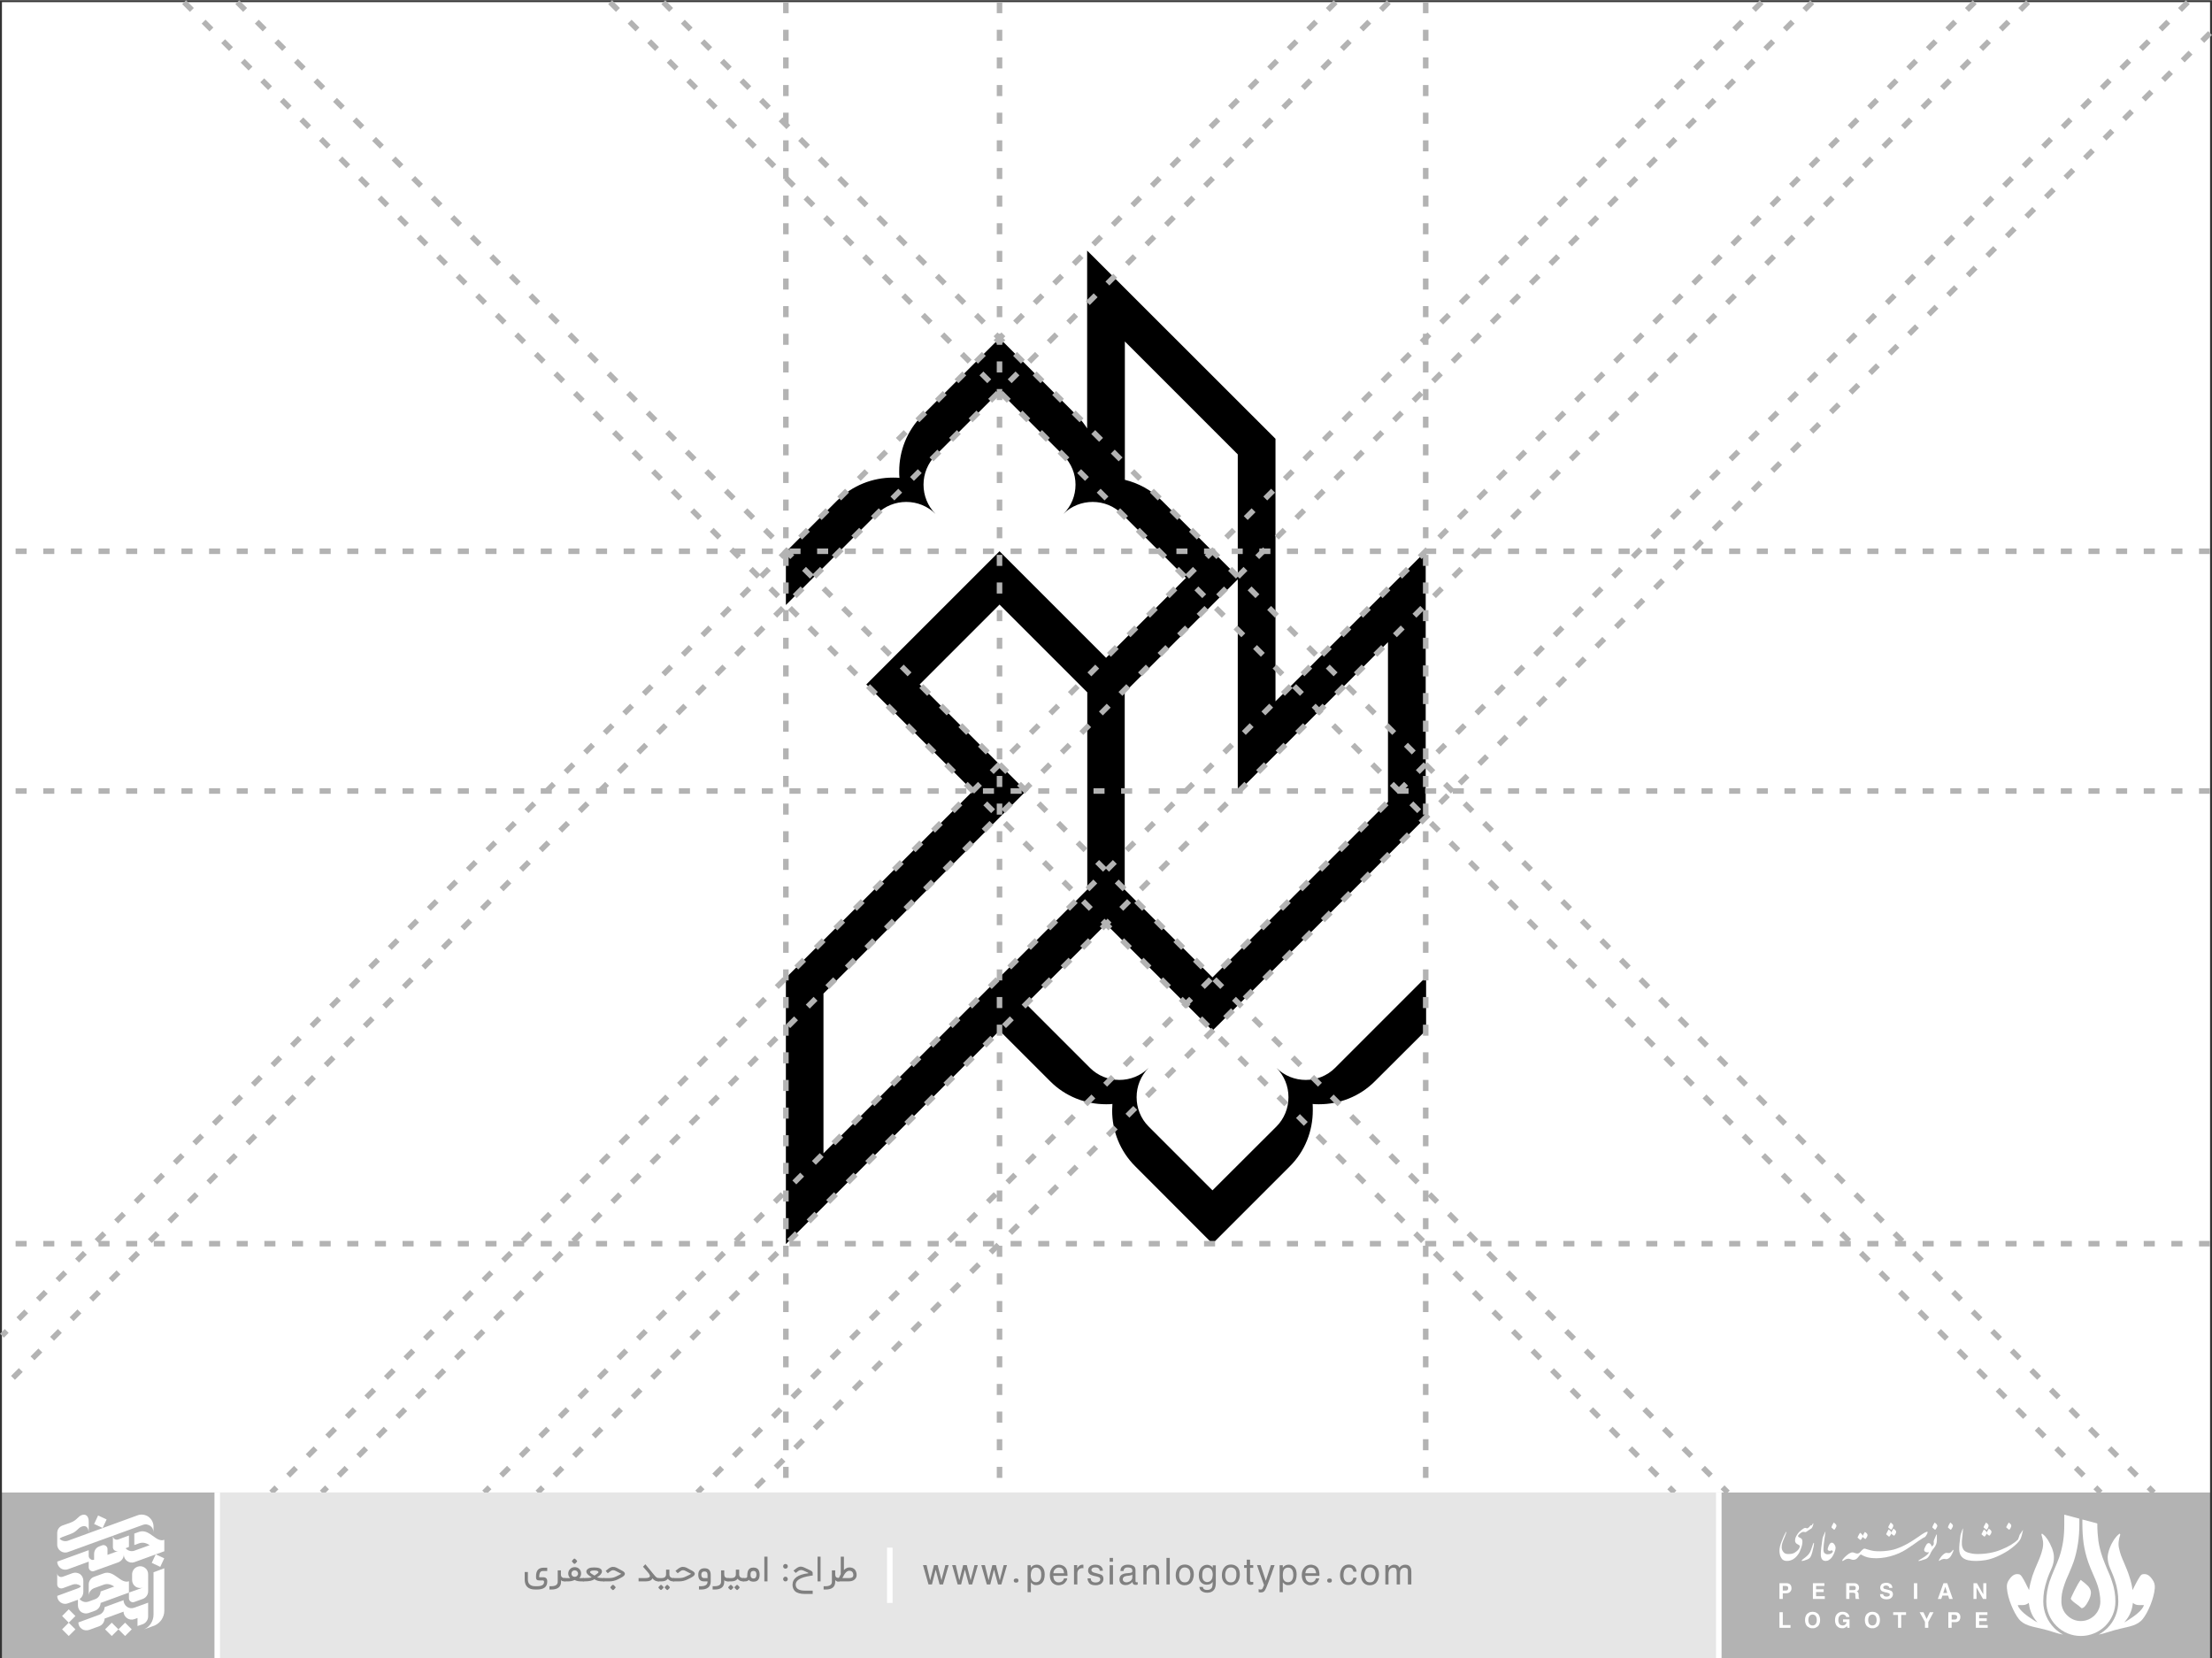 <?xml version="1.0" encoding="UTF-8"?>
<!-- Creator: CorelDRAW -->
<svg xmlns="http://www.w3.org/2000/svg" xmlns:xlink="http://www.w3.org/1999/xlink" xmlns:xodm="http://www.corel.com/coreldraw/odm/2003" xml:space="preserve" width="899px" height="674px" version="1.1" shape-rendering="geometricPrecision" text-rendering="geometricPrecision" image-rendering="optimizeQuality" fill-rule="evenodd" clip-rule="evenodd" viewBox="0 0 160.07 119.98">
 <rect x="0" y="0" width="160.07" height="119.98" fill="#333333" stroke="none"/>
 <g id="Layer_x0020_1">
  <rect fill="white" x="0.14" y="0.14" width="159.79" height="107.86"></rect>
  <path fill="black" fill-rule="nonzero" d="M81.39 64.37l6.35 6.35 12.7 -12.7 0 -11.56c-3.62,3.62 -7.24,7.24 -10.87,10.86 0,-5.14 0,-10.28 0,-15.41l-8.18 8.18 0 14.28zm7.32 9.24l-0.97 0.96 -0.96 -0.96 -6.74 -6.75 -5.79 5.78 4.63 4.63c0.56,0.56 1.32,0.87 2.12,0.87 0.77,0 1.54,-0.29 2.12,-0.87 -0.56,0.56 -0.87,1.32 -0.87,2.12 0,0.77 0.29,1.54 0.87,2.12l4.62 4.62 4.63 -4.62c0.56,-0.56 0.87,-1.33 0.87,-2.12 0,-0.8 -0.31,-1.56 -0.87,-2.12 0.58,0.58 1.35,0.87 2.12,0.87 0.77,0 1.54,-0.29 2.12,-0.87l6.59 -6.59 0 3.86 -3.7 3.69c-1.11,1.12 -2.58,1.67 -4.05,1.67 -0.15,0 -0.31,0 -0.46,-0.02 0.01,0.16 0.01,0.32 0.01,0.47 0,1.47 -0.55,2.94 -1.67,4.05l-5.59 5.59 -5.58 -5.59c-1.12,-1.11 -1.68,-2.58 -1.68,-4.05 0,-0.15 0.01,-0.31 0.02,-0.47 -0.15,0.02 -0.31,0.02 -0.46,0.02 -1.47,0 -2.94,-0.55 -4.05,-1.67l-3.66 -3.66 -15.46 15.45 0 -19.27 13.53 -13.52 -7.71 -7.71 9.64 -9.64 7.71 7.71 5.78 -5.78 -4.63 -4.63c-0.56,-0.56 -1.32,-0.87 -2.12,-0.87 -0.77,0 -1.54,0.29 -2.12,0.87 0.57,-0.56 0.88,-1.32 0.88,-2.12 0,-0.77 -0.3,-1.54 -0.88,-2.12l-4.62 -4.62 -4.63 4.62c-0.56,0.57 -0.87,1.33 -0.87,2.12 0,0.77 0.29,1.54 0.87,2.12 -0.56,-0.56 -1.32,-0.87 -2.12,-0.87 -0.77,0 -1.54,0.29 -2.12,0.87l-6.59 6.59 0 -3.85 3.7 -3.7c1.12,-1.11 2.58,-1.67 4.05,-1.67 0.15,0 0.31,0 0.47,0.02 -0.02,-0.16 -0.02,-0.31 -0.02,-0.47 0,-1.47 0.55,-2.93 1.67,-4.05l5.59 -5.59 5.59 5.59c0.29,0.29 0.54,0.61 0.75,0.94l0 -12.87 13.63 13.62 0 19 10.87 -10.86 0 19.27 -14.46 14.46zm0.86 -31.9l0 -8.84 -8.17 -8.17 0 10.01c0.98,0.24 1.92,0.74 2.68,1.51l5.49 5.49zm-10.89 22.65l0 -14.27 -6.35 -6.35 -5.78 5.78 7.7 7.71 -14.66 14.66 0 11.56 19.09 -19.09z"></path>
  <line fill="none" stroke="#B3B3B3" stroke-width="0.4" stroke-miterlimit="22.926" stroke-dasharray="0.8 1.2" x1="103.17" y1="0.14" x2="103.17" y2="108"></line>
  <line fill="none" stroke="#B3B3B3" stroke-width="0.4" stroke-miterlimit="22.926" stroke-dasharray="0.8 1.2" x1="56.87" y1="0.14" x2="56.87" y2="108"></line>
  <line fill="none" stroke="#B3B3B3" stroke-width="0.4" stroke-miterlimit="22.926" stroke-dasharray="0.8 1.2" x1="96.65" y1="0.14" x2="0.14" y2="96.65"></line>
  <line fill="none" stroke="#B3B3B3" stroke-width="0.4" stroke-miterlimit="22.926" stroke-dasharray="0.8 1.2" x1="131.14" y1="0.14" x2="23.29" y2="108"></line>
  <line fill="none" stroke="#B3B3B3" stroke-width="0.4" stroke-miterlimit="22.926" stroke-dasharray="0.8 1.2" x1="146.76" y1="0.14" x2="38.9" y2="108"></line>
  <line fill="none" stroke="#B3B3B3" stroke-width="0.4" stroke-miterlimit="22.926" stroke-dasharray="0.8 1.2" x1="142.9" y1="0.14" x2="35.04" y2="108"></line>
  <line fill="none" stroke="#B3B3B3" stroke-width="0.4" stroke-miterlimit="22.926" stroke-dasharray="0.8 1.2" x1="13.32" y1="0.14" x2="121.17" y2="108"></line>
  <line fill="none" stroke="#B3B3B3" stroke-width="0.4" stroke-miterlimit="22.926" stroke-dasharray="0.8 1.2" x1="17.17" y1="0.14" x2="125.03" y2="108"></line>
  <line fill="none" stroke="#B3B3B3" stroke-width="0.4" stroke-miterlimit="22.926" stroke-dasharray="0.8 1.2" x1="44.15" y1="0.14" x2="152.01" y2="108"></line>
  <line fill="none" stroke="#B3B3B3" stroke-width="0.4" stroke-miterlimit="22.926" stroke-dasharray="0.8 1.2" x1="48" y1="0.14" x2="155.86" y2="108"></line>
  <line fill="none" stroke="#B3B3B3" stroke-width="0.4" stroke-miterlimit="22.926" stroke-dasharray="0.8 1.2" x1="100.5" y1="0.14" x2="0.14" y2="100.5"></line>
  <line fill="none" stroke="#B3B3B3" stroke-width="0.4" stroke-miterlimit="22.926" stroke-dasharray="0.8 1.2" x1="159.93" y1="2.38" x2="54.32" y2="108"></line>
  <line fill="none" stroke="#B3B3B3" stroke-width="0.4" stroke-miterlimit="22.926" stroke-dasharray="0.8 1.2" x1="158.32" y1="0.14" x2="50.46" y2="108"></line>
  <line fill="none" stroke="#B3B3B3" stroke-width="0.4" stroke-miterlimit="22.926" stroke-dasharray="0.8 1.2" x1="127.48" y1="0.14" x2="19.63" y2="108"></line>
  <line fill="none" stroke="#B3B3B3" stroke-width="0.4" stroke-miterlimit="22.926" stroke-dasharray="0.8 1.2" x1="159.93" y1="89.99" x2="0.14" y2="89.99"></line>
  <line fill="none" stroke="#B3B3B3" stroke-width="0.4" stroke-miterlimit="22.926" stroke-dasharray="0.8 1.2" x1="159.93" y1="39.88" x2="0.14" y2="39.88"></line>
  <line fill="none" stroke="#B3B3B3" stroke-width="0.4" stroke-miterlimit="22.926" stroke-dasharray="0.8 1.2" x1="159.93" y1="57.23" x2="0.14" y2="57.23"></line>
  <rect fill="#B3B3B3" x="0.14" y="108" width="15.58" height="11.98"></rect>
  <g id="_2298559365360">
   <g>
    <rect fill="white" transform="matrix(0.137 0.064 -0.064 0.137 11.269 112.474)" width="4.5" height="4.5"></rect>
    <rect fill="white" transform="matrix(0.137 0.064 -0.064 0.137 7.099 109.66)" width="4.5" height="4.5"></rect>
    <rect fill="white" transform="matrix(0.107 0.107 -0.107 0.107 4.975 116.454)" width="4.5" height="4.5"></rect>
    <rect fill="white" transform="matrix(0.107 0.107 -0.107 0.107 4.975 117.419)" width="4.5" height="4.5"></rect>
    <rect fill="white" transform="matrix(0.107 0.107 -0.107 0.107 9.052 117.419)" width="4.5" height="4.5"></rect>
    <rect fill="white" transform="matrix(0.107 0.107 -0.107 0.107 8.087 117.419)" width="4.5" height="4.5"></rect>
   </g>
   <g>
    <path fill="white" d="M9.33 111.94l-0.24 0.09c0.15,0.18 0.4,0.26 0.63,0.18l1.11 -0.4c-0.23,-0.15 -0.48,-0.24 -0.78,-0.13l-0.33 0.12 0 -0.83 0.33 -0.12c0.77,-0.28 1.22,0.8 1.84,0.57l0 0.83 -2.17 0.79c-0.35,0.12 -0.76,-0.14 -0.76,-0.55 0,0.19 -0.12,0.45 -0.4,0.56l-1.75 0.63c-0.09,0.04 -0.19,0.02 -0.26,-0.03 -0.08,-0.05 -0.13,-0.14 -0.13,-0.24l0 -0.41 -1.5 0.55c-0.18,0.06 -0.38,0.04 -0.53,-0.07 -0.15,-0.11 -0.25,-0.29 -0.25,-0.48l2.28 -0.83 0 0.42c0,0.09 0.05,0.18 0.13,0.23 0.07,0.06 0.17,0.07 0.26,0.04l0 -0.41c0,-0.28 0.16,-0.47 0.37,-0.55l0.21 -0.08c0.21,-0.07 0.39,0.09 0.39,0.27l0 0.42 0.8 -0.29c-0.2,0.07 -0.41,-0.05 -0.41,-0.27l0 -0.82c0,0.2 0.19,0.34 0.4,0.26l0.76 -0.28 0 0.83z"></path>
    <path fill="white" d="M10.72 116.97c0,0.19 -0.11,0.45 -0.39,0.56l-0.38 0.13 0 -0.58 -0.22 0.08c-0.19,0.07 -0.38,0.04 -0.54,-0.07 -0.15,-0.11 -0.25,-0.28 -0.25,-0.47l-1.37 0.5c0,0.19 -0.12,0.46 -0.4,0.56l-0.72 0.26c-0.18,0.06 -0.38,0.04 -0.53,-0.07 -0.16,-0.11 -0.25,-0.28 -0.25,-0.47l1.5 -0.55c0.28,-0.1 0.4,-0.36 0.4,-0.56l1.37 -0.5c0,0.19 0.1,0.37 0.25,0.48 0.16,0.11 0.35,0.13 0.54,0.06l0.99 -0.36c0,0.33 0,0.67 0,1z"></path>
    <path fill="white" d="M9.33 115.24l0 0.41c0,0.1 0.05,0.19 0.13,0.24 0.07,0.05 0.17,0.07 0.26,0.03l0.61 -0.22c0.28,-0.1 0.39,-0.36 0.39,-0.55l0 -1.24c0,-0.19 -0.09,-0.37 -0.24,-0.47 -0.16,-0.11 -0.35,-0.14 -0.53,-0.07 -0.23,0.08 -0.39,0.3 -0.39,0.55l0 0.41c0,0.19 0.09,0.37 0.25,0.48 0.15,0.1 0.35,0.13 0.53,0.07l-1.01 0.36z"></path>
    <path fill="white" d="M10.43 117.9c0.42,-0.19 0.68,-0.61 0.68,-1.07l0 -3.06 0.78 -0.29 0 3.07c0,0.46 -0.27,0.87 -0.69,1.07l-0.77 0.28z"></path>
    <path fill="white" d="M10.34 110.34c0.17,-0.07 0.37,-0.04 0.53,0.07 0.15,0.1 0.24,0.28 0.24,0.47l0 -0.42c0,-0.28 -0.14,-0.54 -0.37,-0.71 -0.23,-0.16 -0.53,-0.2 -0.79,-0.1l-5.04 1.84c-0.21,0.07 -0.45,0.01 -0.6,-0.15 0.06,-0.05 0.12,-0.09 0.2,-0.12l0.59 -0.22c0.47,-0.16 0.52,-0.43 0.82,-0.54 0.29,-0.11 0.5,0.06 0.5,0.47l0 -0.82c0,-0.41 -0.21,-0.58 -0.5,-0.48 -0.3,0.11 -0.35,0.38 -0.82,0.55l-0.59 0.21c-0.21,0.08 -0.37,0.27 -0.37,0.55l0 0.83c0,0.41 0.42,0.67 0.77,0.54l5.43 -1.97z"></path>
    <path fill="white" d="M6.42 115.47l0 -0.82c0,-0.25 0.16,-0.47 0.39,-0.55l0.69 -0.25c0.76,-0.28 1.22,0.79 1.83,0.57l0 0.82 -2.05 0.75c0,0.19 -0.12,0.45 -0.4,0.56l-0.47 0.17c-0.18,0.06 -0.37,0.03 -0.53,-0.07 -0.15,-0.11 -0.24,-0.29 -0.24,-0.48l0 -0.41 -0.73 0.26c-0.18,0.07 -0.37,0.04 -0.53,-0.07 -0.15,-0.11 -0.24,-0.28 -0.24,-0.47l1.5 -0.55c0.09,-0.03 0.16,-0.08 0.22,-0.14 -0.02,-0.02 -0.05,-0.04 -0.07,-0.06 -0.16,-0.11 -0.35,-0.13 -0.53,-0.07l-0.71 0.26c-0.21,0.07 -0.41,-0.06 -0.41,-0.27l0 -0.82c0,0.2 0.2,0.34 0.41,0.26l0.71 -0.26c0.18,-0.06 0.37,-0.03 0.53,0.07 0.15,0.11 0.24,0.29 0.24,0.48l0 0.82c0,0.16 -0.08,0.38 -0.27,0.5 0.03,0.05 0.07,0.09 0.12,0.12 0.16,0.11 0.35,0.14 0.53,0.07l0.47 -0.17c0.28,-0.1 0.4,-0.37 0.4,-0.56l0.99 -0.36c-0.23,-0.14 -0.48,-0.24 -0.77,-0.13l-0.69 0.25c-0.23,0.09 -0.39,0.31 -0.39,0.55z"></path>
   </g>
  </g>
  <rect fill="#B3B3B3" x="124.38" y="108" width="35.55" height="11.98"></rect>
  <g id="_2298559369056">
   <path fill="white" d="M150.47 109.89l-1.09 -0.29 0 0.71c0,0.4 -0.02,0.8 -0.08,1.2 -0.06,0.39 -0.15,0.78 -0.28,1.16 -0.1,0.29 -0.22,0.56 -0.34,0.84 -0.13,0.31 -0.26,0.62 -0.37,0.94 -0.07,0.23 -0.13,0.47 -0.17,0.71 -0.04,0.24 -0.06,0.48 -0.06,0.73 0,0.66 0.26,1.29 0.73,1.76 0.47,0.47 1.1,0.73 1.77,0.73 0.66,0 1.3,-0.26 1.77,-0.73 0.47,-0.47 0.73,-1.1 0.73,-1.76 0,-0.25 -0.02,-0.49 -0.06,-0.73 -0.04,-0.24 -0.1,-0.48 -0.18,-0.71 -0.1,-0.32 -0.23,-0.63 -0.37,-0.94 -0.11,-0.28 -0.23,-0.55 -0.33,-0.84 -0.13,-0.38 -0.23,-0.77 -0.29,-1.16 -0.05,-0.4 -0.08,-0.8 -0.08,-1.2l0 -0.07 -1.08 -0.29 0 0.36c0,0.46 0.03,0.92 0.09,1.38 0.07,0.46 0.18,0.9 0.33,1.34 0.1,0.28 0.21,0.55 0.33,0.82 0.13,0.3 0.27,0.61 0.37,0.93 0.06,0.18 0.1,0.36 0.13,0.55 0.03,0.18 0.05,0.37 0.05,0.56 0,0.37 -0.15,0.73 -0.41,0.99 -0.27,0.27 -0.63,0.42 -1,0.42 -0.38,0 -0.73,-0.15 -1,-0.42 -0.27,-0.26 -0.41,-0.62 -0.41,-0.99 0,-0.19 0.01,-0.38 0.04,-0.56 0.03,-0.19 0.08,-0.37 0.14,-0.55 0.1,-0.32 0.23,-0.63 0.37,-0.93 0.11,-0.27 0.23,-0.54 0.33,-0.82 0.15,-0.44 0.25,-0.88 0.32,-1.34 0.07,-0.46 0.1,-0.92 0.1,-1.38l0 -0.42z"></path>
   <path fill="white" fill-rule="nonzero" d="M151.13 115.84c-0.18,0.35 -0.34,0.53 -0.5,0.53 -0.1,-0.1 -0.26,-0.22 -0.47,-0.37 -0.21,-0.16 -0.31,-0.27 -0.31,-0.33 0.01,-0.04 0.1,-0.23 0.27,-0.58 0.17,-0.34 0.32,-0.6 0.45,-0.77 0.25,0.19 0.43,0.34 0.54,0.46 0.1,0.12 0.17,0.25 0.19,0.37 0.04,0.22 -0.07,0.5 -0.17,0.69z"></path>
   <path fill="white" d="M148.48 113.44c-0.14,0.31 -0.27,0.62 -0.37,0.94 -0.08,0.24 -0.14,0.49 -0.19,0.74 -0.04,0.25 -0.06,0.51 -0.06,0.77 0,0.72 0.29,1.41 0.8,1.92 0.18,0.18 0.4,0.34 0.63,0.47 -0.21,-0.04 -0.41,-0.09 -0.62,-0.16 -0.33,-0.11 -0.65,-0.2 -1,-0.28 -0.59,-0.14 -1.21,-0.22 -1.58,-0.69 -0.36,-0.45 -0.81,-1.48 -0.86,-2.22 -0.03,-0.26 0.03,-0.43 0.14,-0.6 0.16,-0.23 0.36,-0.48 0.71,-0.42 0.11,0.01 0.16,0.09 0.22,0.16 0.17,0.24 0.38,0.7 0.53,0.99 0.05,-0.35 0.14,-0.69 0.24,-1.02 0.11,-0.32 0.24,-0.64 0.38,-0.95 0.16,-0.37 0.27,-0.64 0.36,-1.03 0.04,-0.18 0.05,-0.36 0.03,-0.53 -0.03,-0.17 -0.06,-0.33 -0.11,-0.47 0,-0.02 0,-0.07 0.03,-0.08 0.02,-0.01 0.05,0.02 0.12,0.08 0.09,0.07 0.19,0.19 0.3,0.35 0.11,0.17 0.21,0.37 0.31,0.61 0.09,0.24 0.14,0.45 0.14,0.65 0.01,0.26 -0.05,0.53 -0.15,0.77zm-1.03 3.96c-0.06,-0.06 -0.12,-0.13 -0.17,-0.2 -0.28,-0.36 -0.42,-0.78 -0.47,-1.22 -0.04,0.04 -0.09,0.07 -0.13,0.09 -0.25,0.13 -0.42,0.05 -0.67,0.08 0.12,0.39 0.71,0.8 1.04,1.01 0.12,0.09 0.26,0.17 0.4,0.24z"></path>
   <path fill="white" d="M152.68 113.44c0.13,0.31 0.27,0.62 0.37,0.94 0.08,0.24 0.14,0.49 0.18,0.74 0.04,0.25 0.06,0.51 0.06,0.77 0,0.72 -0.28,1.41 -0.79,1.92 -0.19,0.18 -0.4,0.34 -0.63,0.47 0.2,-0.04 0.41,-0.09 0.61,-0.16 0.34,-0.11 0.66,-0.2 1.01,-0.28 0.58,-0.14 1.2,-0.22 1.57,-0.69 0.37,-0.45 0.81,-1.48 0.87,-2.22 0.02,-0.26 -0.04,-0.43 -0.15,-0.6 -0.15,-0.23 -0.36,-0.48 -0.7,-0.42 -0.12,0.01 -0.17,0.09 -0.22,0.16 -0.17,0.24 -0.39,0.7 -0.54,0.99 -0.04,-0.35 -0.13,-0.69 -0.24,-1.02 -0.1,-0.32 -0.24,-0.64 -0.37,-0.95 -0.16,-0.37 -0.28,-0.64 -0.36,-1.03 -0.05,-0.18 -0.05,-0.36 -0.03,-0.53 0.02,-0.17 0.06,-0.33 0.11,-0.47 0,-0.02 -0.01,-0.07 -0.04,-0.08 -0.01,-0.01 -0.05,0.02 -0.11,0.08 -0.09,0.07 -0.19,0.19 -0.3,0.35 -0.11,0.17 -0.22,0.37 -0.31,0.61 -0.09,0.24 -0.14,0.45 -0.15,0.65 0,0.26 0.06,0.53 0.16,0.77zm1.03 3.96c0.06,-0.06 0.12,-0.13 0.17,-0.2 0.28,-0.36 0.42,-0.78 0.47,-1.22 0.04,0.04 0.08,0.07 0.12,0.09 0.25,0.13 0.43,0.05 0.68,0.08 -0.13,0.39 -0.71,0.8 -1.04,1.01 -0.13,0.09 -0.26,0.17 -0.4,0.24z"></path>
   <path fill="white" fill-rule="nonzero" d="M129.23 115.09c0.04,0 0.07,0 0.1,-0.02 0.02,-0.01 0.04,-0.03 0.05,-0.05 0.01,-0.02 0.02,-0.04 0.02,-0.06 0,-0.02 0,-0.03 0,-0.05 0,-0.05 -0.01,-0.09 -0.05,-0.12 -0.03,-0.02 -0.08,-0.03 -0.16,-0.03l-0.18 0 0 0.33 0.22 0zm-0.22 0.61l-0.24 0 0 -1.14 0.52 0c0.05,0 0.1,0.01 0.15,0.03 0.04,0.01 0.08,0.04 0.11,0.07 0.03,0.03 0.05,0.07 0.07,0.12 0.01,0.04 0.02,0.09 0.02,0.15 0,0.02 0,0.05 -0.01,0.1 -0.01,0.04 -0.03,0.08 -0.06,0.12 -0.02,0.03 -0.06,0.07 -0.11,0.1 -0.04,0.02 -0.11,0.04 -0.18,0.04l-0.27 0 0 0.41z"></path>
   <path fill="white" fill-rule="nonzero" d="M132.02 114.76l-0.6 0 0 0.24 0.55 0 0 0.2 -0.55 0 0 0.3 0.63 0 0 0.2 -0.86 0 0 -1.14 0.83 0 0 0.2zm2.09 0.3c0.06,0 0.11,-0.01 0.14,-0.03 0.03,-0.03 0.04,-0.07 0.04,-0.12 0,-0.02 0,-0.03 0,-0.05 -0.01,-0.02 -0.01,-0.03 -0.03,-0.05 -0.01,-0.01 -0.02,-0.03 -0.05,-0.04 -0.02,-0.01 -0.05,-0.01 -0.08,-0.01l-0.3 0 0 0.3 0.28 0zm-0.51 -0.5l0.57 0c0.08,0 0.14,0.01 0.19,0.04 0.04,0.02 0.08,0.05 0.11,0.09 0.02,0.03 0.04,0.07 0.05,0.1 0.01,0.04 0.01,0.07 0.01,0.09 0,0.07 -0.01,0.12 -0.04,0.17 -0.03,0.05 -0.08,0.08 -0.13,0.1 0.02,0.01 0.04,0.02 0.06,0.04 0.02,0.01 0.03,0.02 0.04,0.04 0.02,0.02 0.02,0.05 0.03,0.08 0.01,0.04 0.01,0.08 0.01,0.13 0,0.04 0,0.08 0,0.1 0,0.03 0,0.05 0.01,0.07 0,0.02 0,0.03 0.01,0.04 0.01,0.01 0.02,0.01 0.03,0.02l0 0.03 -0.26 0c-0.01,-0.03 -0.02,-0.06 -0.02,-0.09 0,-0.04 -0.01,-0.08 -0.01,-0.14 0,-0.04 0,-0.07 0,-0.1 0,-0.03 -0.01,-0.05 -0.02,-0.07 -0.01,-0.01 -0.03,-0.03 -0.06,-0.04 -0.02,0 -0.06,-0.01 -0.1,-0.01l-0.25 0 0 0.45 -0.23 0 0 -1.14zm2.67 0.79c0,0.01 0.01,0.03 0.01,0.05 0.01,0.02 0.02,0.04 0.04,0.06 0.01,0.02 0.04,0.04 0.07,0.05 0.03,0.01 0.07,0.02 0.12,0.02 0.03,0 0.06,0 0.09,-0.01 0.03,0 0.05,-0.01 0.07,-0.02 0.03,-0.01 0.04,-0.02 0.06,-0.04 0.01,-0.02 0.02,-0.05 0.02,-0.08 0,-0.02 0,-0.04 -0.01,-0.05 -0.01,-0.02 -0.03,-0.03 -0.05,-0.04 -0.02,-0.01 -0.04,-0.02 -0.06,-0.02 -0.03,-0.01 -0.06,-0.02 -0.09,-0.03l-0.12 -0.02c-0.04,-0.02 -0.09,-0.03 -0.13,-0.04 -0.04,-0.01 -0.08,-0.03 -0.12,-0.05 -0.03,-0.03 -0.06,-0.06 -0.08,-0.1 -0.02,-0.04 -0.03,-0.09 -0.03,-0.15 0,-0.02 0.01,-0.04 0.01,-0.07 0,-0.02 0.01,-0.05 0.02,-0.07 0.02,-0.03 0.03,-0.06 0.05,-0.08 0.02,-0.03 0.05,-0.05 0.08,-0.07 0.03,-0.01 0.07,-0.03 0.12,-0.04 0.04,-0.01 0.1,-0.02 0.16,-0.02 0.09,0 0.16,0.02 0.21,0.04 0.06,0.03 0.11,0.06 0.14,0.09 0.03,0.04 0.06,0.08 0.07,0.12 0.01,0.05 0.02,0.08 0.02,0.12l-0.23 0c0,-0.01 0,-0.03 -0.01,-0.05 0,-0.02 -0.01,-0.04 -0.03,-0.06 -0.01,-0.01 -0.04,-0.03 -0.07,-0.04 -0.03,-0.02 -0.07,-0.02 -0.12,-0.02 -0.02,0 -0.04,0 -0.07,0.01 -0.02,0 -0.04,0.01 -0.06,0.02 -0.02,0.01 -0.04,0.02 -0.05,0.04 -0.01,0.02 -0.02,0.04 -0.02,0.06 0,0.03 0.01,0.04 0.02,0.06 0,0.01 0.01,0.02 0.03,0.03 0.01,0.01 0.02,0.02 0.04,0.02 0.01,0.01 0.02,0.01 0.03,0.01l0.28 0.07c0.04,0.01 0.08,0.02 0.11,0.04 0.04,0.01 0.07,0.03 0.1,0.05 0.02,0.02 0.05,0.05 0.06,0.09 0.02,0.03 0.03,0.08 0.03,0.13 0,0.05 -0.01,0.1 -0.03,0.14 -0.02,0.04 -0.04,0.08 -0.07,0.1 -0.02,0.03 -0.06,0.05 -0.09,0.07 -0.03,0.02 -0.07,0.03 -0.1,0.04 -0.03,0 -0.06,0.01 -0.09,0.01 -0.03,0.01 -0.05,0.01 -0.07,0.01 -0.1,0 -0.19,-0.02 -0.25,-0.04 -0.06,-0.03 -0.11,-0.06 -0.15,-0.1 -0.03,-0.04 -0.06,-0.08 -0.07,-0.12 -0.01,-0.05 -0.01,-0.09 -0.01,-0.12l0.22 0zm2.47 0.35l-0.24 0 0 -1.14 0.24 0 0 1.14zm1.88 -0.43l0.29 0 -0.14 -0.45 0 0 -0.15 0.45zm-0.14 0.43l-0.25 0 0.41 -1.14 0.27 0 0.4 1.14 -0.26 0 -0.07 -0.24 -0.42 0 -0.08 0.24zm3.04 -1.14l0.22 0 0 1.14 -0.24 0 -0.46 -0.81 -0.01 0 0 0.81 -0.22 0 0 -1.14 0.25 0 0.45 0.79 0.01 0 0 -0.79z"></path>
   <polygon fill="white" fill-rule="nonzero" points="129.01,117.59 129.57,117.59 129.57,117.79 128.77,117.79 128.77,116.66 129.01,116.66 "></polygon>
   <path fill="white" fill-rule="nonzero" d="M130.86 117.23c0,0.07 0.01,0.14 0.03,0.19 0.02,0.05 0.04,0.09 0.07,0.12 0.03,0.03 0.07,0.05 0.1,0.06 0.04,0.02 0.07,0.02 0.11,0.02 0.03,0 0.06,0 0.1,-0.02 0.03,-0.01 0.07,-0.03 0.1,-0.06 0.03,-0.03 0.05,-0.07 0.07,-0.12 0.02,-0.05 0.03,-0.12 0.03,-0.19 0,-0.08 -0.01,-0.15 -0.03,-0.2 -0.02,-0.05 -0.04,-0.09 -0.07,-0.12 -0.03,-0.03 -0.07,-0.05 -0.1,-0.06 -0.04,-0.02 -0.07,-0.02 -0.1,-0.02 -0.04,0 -0.07,0 -0.11,0.02 -0.03,0.01 -0.07,0.03 -0.1,0.06 -0.03,0.03 -0.05,0.07 -0.07,0.12 -0.02,0.05 -0.03,0.12 -0.03,0.2zm-0.24 0c0,-0.09 0.01,-0.17 0.03,-0.23 0.02,-0.07 0.05,-0.12 0.08,-0.17 0.03,-0.04 0.07,-0.08 0.11,-0.1 0.04,-0.03 0.08,-0.05 0.12,-0.07 0.04,-0.01 0.08,-0.02 0.11,-0.02 0.04,-0.01 0.07,-0.01 0.1,-0.01 0.02,0 0.05,0 0.09,0.01 0.03,0 0.07,0.01 0.11,0.02 0.04,0.02 0.08,0.04 0.12,0.07 0.04,0.02 0.08,0.06 0.11,0.1 0.03,0.05 0.06,0.1 0.08,0.17 0.02,0.06 0.03,0.14 0.03,0.23 0,0.08 -0.01,0.16 -0.03,0.22 -0.02,0.07 -0.05,0.12 -0.08,0.17 -0.03,0.04 -0.07,0.08 -0.11,0.1 -0.04,0.03 -0.08,0.05 -0.12,0.07 -0.04,0.01 -0.08,0.02 -0.11,0.03 -0.04,0 -0.07,0 -0.09,0 -0.03,0 -0.06,0 -0.1,0 -0.03,-0.01 -0.07,-0.02 -0.11,-0.03 -0.04,-0.02 -0.08,-0.04 -0.12,-0.07 -0.04,-0.02 -0.08,-0.06 -0.11,-0.1 -0.03,-0.05 -0.06,-0.1 -0.08,-0.17 -0.02,-0.06 -0.03,-0.14 -0.03,-0.22zm2.75 -0.05l0.47 0 0 0.61 -0.16 0 -0.02 -0.14c-0.01,0.02 -0.03,0.04 -0.05,0.06 -0.02,0.02 -0.04,0.04 -0.07,0.05 -0.03,0.02 -0.06,0.03 -0.1,0.05 -0.04,0.01 -0.08,0.01 -0.13,0.01 -0.07,0 -0.14,-0.01 -0.2,-0.03 -0.06,-0.03 -0.12,-0.07 -0.17,-0.12 -0.05,-0.04 -0.08,-0.11 -0.11,-0.18 -0.03,-0.07 -0.04,-0.16 -0.04,-0.26 0,-0.08 0.01,-0.15 0.03,-0.23 0.02,-0.07 0.05,-0.13 0.1,-0.19 0.04,-0.05 0.1,-0.1 0.17,-0.13 0.07,-0.04 0.15,-0.05 0.25,-0.05l0 0c0.09,0 0.16,0.01 0.22,0.04 0.06,0.02 0.11,0.05 0.15,0.09 0.04,0.04 0.07,0.08 0.09,0.12 0.02,0.05 0.03,0.09 0.04,0.13l-0.24 0c0,-0.01 0,-0.03 -0.01,-0.05 -0.01,-0.02 -0.03,-0.04 -0.05,-0.06 -0.02,-0.02 -0.05,-0.04 -0.08,-0.05 -0.03,-0.02 -0.07,-0.03 -0.11,-0.03 -0.04,0 -0.08,0.01 -0.12,0.03 -0.04,0.01 -0.07,0.04 -0.1,0.07 -0.03,0.03 -0.06,0.07 -0.08,0.13 -0.01,0.05 -0.02,0.11 -0.02,0.18 0,0.08 0.01,0.14 0.03,0.19 0.02,0.05 0.04,0.09 0.07,0.12 0.03,0.03 0.07,0.05 0.11,0.06 0.04,0.02 0.08,0.02 0.12,0.02 0.01,0 0.03,0 0.06,-0.01 0.02,0 0.05,-0.01 0.08,-0.03 0.02,-0.01 0.05,-0.04 0.08,-0.07 0.02,-0.04 0.04,-0.08 0.05,-0.14l-0.26 0 0 -0.19zm1.82 0.05c0,0.07 0.01,0.14 0.03,0.19 0.02,0.05 0.04,0.09 0.07,0.12 0.03,0.03 0.07,0.05 0.1,0.06 0.04,0.02 0.07,0.02 0.11,0.02 0.03,0 0.06,0 0.1,-0.02 0.03,-0.01 0.07,-0.03 0.1,-0.06 0.03,-0.03 0.05,-0.07 0.07,-0.12 0.02,-0.05 0.03,-0.12 0.03,-0.19 0,-0.08 -0.01,-0.15 -0.03,-0.2 -0.02,-0.05 -0.04,-0.09 -0.07,-0.12 -0.03,-0.03 -0.07,-0.05 -0.1,-0.06 -0.04,-0.02 -0.07,-0.02 -0.1,-0.02 -0.04,0 -0.07,0 -0.11,0.02 -0.03,0.01 -0.07,0.03 -0.1,0.06 -0.03,0.03 -0.05,0.07 -0.07,0.12 -0.02,0.05 -0.03,0.12 -0.03,0.2zm-0.24 0c0,-0.09 0.01,-0.17 0.03,-0.23 0.02,-0.07 0.05,-0.12 0.08,-0.17 0.03,-0.04 0.07,-0.08 0.11,-0.1 0.04,-0.03 0.08,-0.05 0.12,-0.07 0.04,-0.01 0.08,-0.02 0.11,-0.02 0.04,-0.01 0.07,-0.01 0.1,-0.01 0.02,0 0.05,0 0.09,0.01 0.03,0 0.07,0.01 0.11,0.02 0.04,0.02 0.08,0.04 0.12,0.07 0.04,0.02 0.08,0.06 0.11,0.1 0.03,0.05 0.06,0.1 0.08,0.17 0.02,0.06 0.03,0.14 0.03,0.23 0,0.08 -0.01,0.16 -0.03,0.22 -0.02,0.07 -0.05,0.12 -0.08,0.17 -0.03,0.04 -0.07,0.08 -0.11,0.1 -0.04,0.03 -0.08,0.05 -0.12,0.07 -0.04,0.01 -0.08,0.02 -0.11,0.03 -0.04,0 -0.07,0 -0.09,0 -0.03,0 -0.06,0 -0.1,0 -0.03,-0.01 -0.07,-0.02 -0.11,-0.03 -0.04,-0.02 -0.08,-0.04 -0.12,-0.07 -0.04,-0.02 -0.08,-0.06 -0.11,-0.1 -0.03,-0.05 -0.06,-0.1 -0.08,-0.17 -0.02,-0.06 -0.03,-0.14 -0.03,-0.22zm2.63 0.56l-0.23 0 0 -0.93 -0.35 0 0 -0.2 0.93 0 0 0.2 -0.35 0 0 0.93zm1.96 0l-0.24 0 0 -0.43 -0.39 -0.7 0.28 0 0.23 0.49 0.23 -0.49 0.27 0 -0.38 0.71 0 0.42zm1.91 -0.6c0.04,0 0.08,-0.01 0.1,-0.02 0.03,-0.02 0.04,-0.03 0.05,-0.05 0.02,-0.02 0.02,-0.04 0.02,-0.06 0.01,-0.02 0.01,-0.04 0.01,-0.05 0,-0.06 -0.02,-0.1 -0.05,-0.12 -0.03,-0.02 -0.09,-0.04 -0.16,-0.04l-0.19 0 0 0.34 0.22 0zm-0.22 0.6l-0.24 0 0 -1.13 0.52 0c0.06,0 0.11,0.01 0.15,0.02 0.04,0.02 0.08,0.04 0.11,0.08 0.03,0.03 0.05,0.07 0.07,0.11 0.02,0.05 0.02,0.1 0.02,0.15 0,0.03 0,0.06 -0.01,0.1 -0.01,0.04 -0.03,0.08 -0.05,0.12 -0.03,0.04 -0.07,0.07 -0.11,0.1 -0.05,0.03 -0.11,0.04 -0.19,0.04l-0.27 0 0 0.41zm2.59 -0.93l-0.6 0 0 0.24 0.55 0 0 0.2 -0.55 0 0 0.29 0.62 0 0 0.2 -0.86 0 0 -1.13 0.84 0 0 0.2z"></path>
   <path fill="white" fill-rule="nonzero" d="M134.79 111.15c0.01,-0.02 0.03,-0.06 0.05,-0.11 0.04,-0.08 0.08,-0.15 0.11,-0.19 0.07,0.04 0.11,0.08 0.14,0.11 0.03,0.03 0.04,0.07 0.05,0.1 0.01,0.05 -0.02,0.12 -0.05,0.17 -0.04,0.09 -0.08,0.13 -0.12,0.13 -0.03,-0.02 -0.07,-0.05 -0.12,-0.09 -0.04,-0.03 -0.06,-0.05 -0.07,-0.06 -0.01,0.02 -0.02,0.05 -0.03,0.08 -0.05,0.09 -0.09,0.14 -0.13,0.14 -0.03,-0.03 -0.07,-0.06 -0.12,-0.1 -0.05,-0.04 -0.08,-0.06 -0.08,-0.08 0,-0.01 0.03,-0.06 0.07,-0.15 0.04,-0.08 0.08,-0.15 0.11,-0.19 0.07,0.05 0.11,0.08 0.14,0.12 0.03,0.03 0.05,0.07 0.05,0.12z"></path>
   <path fill="white" fill-rule="nonzero" d="M135.4 112.19c0.48,0.13 1.4,0.04 1.82,-0.12 0.61,-0.21 1.02,-0.47 1.55,-0.83 0.24,-0.17 0.4,-0.28 0.48,-0.32 0.08,-0.04 0.14,-0.07 0.18,-0.08 0.04,-0.01 0.06,0 0.06,0.04 0,0.04 -0.03,0.11 -0.09,0.21 -0.06,0.1 -0.11,0.15 -0.15,0.15 -0.05,0.02 -0.2,0.11 -0.43,0.27 -0.22,0.16 -0.43,0.31 -0.63,0.44 -0.19,0.13 -0.35,0.23 -0.48,0.3 -0.7,0.39 -1.77,0.63 -2.56,0.44 -0.14,-0.04 -0.25,-0.08 -0.34,-0.13 -0.09,-0.05 -0.14,-0.08 -0.15,-0.08 -0.03,0 -0.11,0.09 -0.25,0.26 -0.08,0.09 -0.18,0.13 -0.31,0.13 -0.03,0 -0.09,-0.01 -0.17,-0.04 -0.07,-0.03 -0.12,-0.04 -0.16,-0.04 -0.11,0 -0.23,0.04 -0.34,0.12 -0.04,0.03 -0.07,0.04 -0.09,0.04 -0.02,0 -0.03,0 -0.03,-0.02 0,-0.04 0.06,-0.13 0.17,-0.24 0.24,-0.24 0.43,-0.36 0.58,-0.36 0.03,0 0.09,0.01 0.18,0.05 0.08,0.03 0.14,0.04 0.2,0.03 0.05,-0.01 0.1,-0.03 0.13,-0.06 0.03,-0.03 0.08,-0.08 0.16,-0.17 0.08,-0.08 0.14,-0.12 0.18,-0.12 0.04,0 0.1,0.01 0.17,0.04 0.11,0.03 0.21,0.06 0.32,0.09z"></path>
   <path fill="white" fill-rule="nonzero" d="M139.33 112.82c-0.27,0.09 -0.43,0.14 -0.48,0.13 -0.03,0 -0.04,0 -0.04,-0.01 -0.01,0 0.02,-0.02 0.07,-0.05 0.05,-0.04 0.12,-0.08 0.21,-0.13 0.32,-0.19 0.49,-0.34 0.49,-0.45 -0.03,0.02 -0.08,0.03 -0.13,0.02 -0.14,-0.02 -0.21,-0.08 -0.21,-0.17 0,-0.07 0.04,-0.17 0.11,-0.3 0.07,-0.14 0.14,-0.2 0.21,-0.2 0.07,0 0.12,0.03 0.17,0.11 0.02,0.03 0.04,0.08 0.05,0.13 0.04,-0.02 0.07,-0.04 0.1,-0.07 0.04,-0.04 0.06,-0.09 0.06,-0.14 -0.01,-0.08 -0.01,-0.13 -0.01,-0.15 0,-0.02 0.01,-0.05 0.02,-0.09l0.17 -0.4c0.01,-0.01 0.02,-0.02 0.03,-0.01 0.01,0 0.01,0.03 0.01,0.07l0 0.36c0,0.09 -0.02,0.18 -0.05,0.27 -0.04,0.1 -0.09,0.19 -0.17,0.29 -0.06,0.07 -0.12,0.14 -0.16,0.22 -0.02,0.03 -0.03,0.05 -0.04,0.07 -0.01,0.01 -0.01,0.02 -0.02,0.04 -0.07,0.17 -0.2,0.4 -0.39,0.46z"></path>
   <g>
    <path fill="white" fill-rule="nonzero" d="M136.96 110.55c-0.04,0.09 -0.09,0.14 -0.12,0.14 -0.03,-0.03 -0.07,-0.06 -0.12,-0.1 -0.05,-0.04 -0.08,-0.06 -0.08,-0.08 0,-0.01 0.02,-0.06 0.07,-0.15 0.04,-0.08 0.08,-0.15 0.11,-0.19 0.06,0.05 0.11,0.09 0.14,0.12 0.02,0.03 0.04,0.06 0.05,0.09 0,0.06 -0.03,0.13 -0.05,0.17z"></path>
    <path fill="white" fill-rule="nonzero" d="M136.86 110.91c0.01,-0.02 0.03,-0.06 0.05,-0.11 0.04,-0.08 0.08,-0.15 0.11,-0.19 0.07,0.05 0.11,0.09 0.14,0.12 0.03,0.03 0.04,0.06 0.05,0.09 0.01,0.05 -0.02,0.13 -0.04,0.17 -0.05,0.09 -0.09,0.13 -0.13,0.13 -0.02,-0.02 -0.06,-0.05 -0.12,-0.09 -0.03,-0.03 -0.06,-0.05 -0.07,-0.06 0,0.02 -0.02,0.05 -0.03,0.09 -0.05,0.08 -0.09,0.13 -0.13,0.13 -0.03,-0.02 -0.07,-0.06 -0.12,-0.1 -0.05,-0.03 -0.08,-0.06 -0.08,-0.08 0,-0.01 0.03,-0.06 0.07,-0.14 0.05,-0.09 0.08,-0.16 0.11,-0.2 0.07,0.05 0.12,0.09 0.14,0.12 0.03,0.03 0.05,0.08 0.05,0.12z"></path>
   </g>
   <path fill="white" fill-rule="nonzero" d="M140.14 110.55c-0.04,0.09 -0.08,0.14 -0.12,0.14 -0.03,-0.03 -0.07,-0.06 -0.12,-0.1 -0.05,-0.04 -0.07,-0.06 -0.07,-0.08 0,-0.01 0.02,-0.06 0.06,-0.15 0.04,-0.08 0.08,-0.15 0.11,-0.19 0.07,0.05 0.11,0.09 0.14,0.12 0.02,0.03 0.04,0.06 0.05,0.09 0.01,0.06 -0.02,0.13 -0.05,0.17z"></path>
   <path fill="white" fill-rule="nonzero" d="M130.61 110.86c-0.04,-0.01 -0.08,-0.02 -0.14,-0.01 -0.05,0 -0.13,0.04 -0.22,0.12 -0.09,0.08 -0.14,0.14 -0.14,0.18 0,0.05 0.08,0.1 0.23,0.17 0.06,0.04 0.09,0.12 0.09,0.25 0,0.13 -0.03,0.29 -0.1,0.47 -0.06,0.18 -0.13,0.33 -0.22,0.45 -0.22,0.31 -0.49,0.46 -0.81,0.46 -0.18,0 -0.32,-0.07 -0.4,-0.22 -0.09,-0.15 -0.13,-0.32 -0.13,-0.52 0,-0.19 0.05,-0.42 0.16,-0.68 0.1,-0.26 0.21,-0.5 0.32,-0.7 0.02,0.03 0.02,0.07 0,0.11 -0.01,0.05 -0.06,0.16 -0.13,0.34 -0.08,0.18 -0.13,0.32 -0.15,0.4 -0.03,0.09 -0.04,0.19 -0.04,0.31 0.01,0.12 0.05,0.23 0.13,0.32 0.07,0.1 0.2,0.15 0.37,0.14 0.18,0 0.32,-0.03 0.43,-0.09 0.11,-0.07 0.21,-0.15 0.28,-0.24 0.07,-0.09 0.1,-0.17 0.1,-0.25 0,-0.03 -0.06,-0.08 -0.2,-0.15 -0.09,-0.05 -0.14,-0.13 -0.14,-0.25 0,-0.12 0.04,-0.24 0.11,-0.36 0.07,-0.12 0.15,-0.23 0.26,-0.32 0.1,-0.09 0.18,-0.15 0.23,-0.18 0.06,-0.04 0.11,-0.05 0.13,-0.05 0.03,0 0.08,0.01 0.13,0.03 0.06,0.01 0.14,-0.06 0.26,-0.21 0,0 0.02,0 0.04,0 0.03,0.01 0.05,-0.01 0.08,-0.05l0.04 -0.08c0.01,-0.02 0.02,-0.03 0.03,-0.02 0.01,0 0.01,0.01 0.01,0.04 0,0.02 -0.01,0.04 -0.01,0.07 -0.03,0.11 -0.07,0.2 -0.13,0.26 -0.09,0.05 -0.2,0.13 -0.35,0.23 -0.04,0.03 -0.08,0.04 -0.12,0.03l0 0z"></path>
   <path fill="white" fill-rule="nonzero" d="M131.27 111.68c0,0.11 -0.04,0.32 -0.13,0.65 -0.04,0.15 -0.08,0.26 -0.13,0.34 -0.05,0.07 -0.12,0.13 -0.22,0.17 -0.17,0.07 -0.3,0.11 -0.38,0.11 -0.03,0.01 -0.04,-0.01 -0.03,-0.03 0,-0.03 0.09,-0.1 0.25,-0.22 0.17,-0.13 0.29,-0.26 0.37,-0.42 0.03,-0.06 0.09,-0.23 0.18,-0.5 0.03,-0.1 0.05,-0.14 0.07,-0.14 0.02,0 0.02,0.02 0.02,0.04l0 0z"></path>
   <path fill="white" fill-rule="nonzero" d="M132.12 112.95c-0.24,0 -0.36,-0.16 -0.36,-0.49 0,-0.22 0.04,-0.61 0.13,-1.16 0.02,-0.09 0.09,-0.24 0.19,-0.46 0,-0.01 0.01,-0.01 0.02,0 0,0 0,0.03 -0.01,0.07 -0.02,0.1 -0.04,0.29 -0.08,0.58 -0.03,0.21 -0.05,0.38 -0.05,0.5 -0.01,0.13 -0.03,0.32 0.09,0.41 0.05,0.04 0.12,0.07 0.2,0.07 0.2,0 0.33,-0.07 0.39,-0.2 -0.03,-0.06 -0.06,-0.09 -0.09,-0.09 -0.01,0 -0.03,0.01 -0.06,0.02 -0.04,0.02 -0.06,0.02 -0.08,0.02 -0.05,0 -0.09,-0.01 -0.12,-0.04 -0.03,-0.03 -0.04,-0.07 -0.03,-0.12 0.08,-0.28 0.18,-0.43 0.29,-0.43 0.08,0 0.14,0.04 0.19,0.12 0.06,0.08 0.09,0.17 0.09,0.25 0,0.1 -0.04,0.23 -0.1,0.38 -0.06,0.13 -0.11,0.23 -0.17,0.31 -0.06,0.08 -0.13,0.14 -0.21,0.19 -0.07,0.05 -0.15,0.07 -0.23,0.07l0 0z"></path>
   <path fill="white" fill-rule="nonzero" d="M132.84 110.55c-0.04,0.09 -0.08,0.14 -0.12,0.14 -0.03,-0.03 -0.07,-0.06 -0.12,-0.1 -0.05,-0.04 -0.07,-0.06 -0.07,-0.08 0,-0.01 0.02,-0.06 0.06,-0.15 0.05,-0.08 0.08,-0.15 0.11,-0.19 0.07,0.05 0.11,0.09 0.14,0.12 0.03,0.03 0.04,0.06 0.05,0.09 0.01,0.06 -0.02,0.13 -0.05,0.17z"></path>
   <path fill="white" fill-rule="nonzero" d="M140.74 112.4c0.06,-0.03 0.1,-0.04 0.14,-0.03 0.04,0 0.1,0.01 0.16,0.01 0.06,0 0.12,-0.04 0.19,-0.11 0.06,-0.08 0.1,-0.13 0.11,-0.13 0.01,0 0.02,0.02 0.02,0.06 0,0.03 -0.04,0.12 -0.11,0.26 -0.08,0.18 -0.19,0.3 -0.33,0.35 -0.05,0.01 -0.11,0.02 -0.17,0 -0.06,-0.01 -0.11,-0.01 -0.16,0.01 -0.05,0.01 -0.1,0.03 -0.14,0.05 -0.04,0.03 -0.07,0.05 -0.09,0.06 -0.01,0.02 -0.03,0.02 -0.04,0.02 -0.01,0 -0.01,-0.01 -0.01,-0.02 0,-0.06 0.05,-0.14 0.14,-0.26 0.09,-0.12 0.19,-0.21 0.29,-0.27l0 0z"></path>
   <path fill="white" fill-rule="nonzero" d="M146.3 111.11c0.01,-0.03 0.04,-0.15 0.09,-0.37 0,-0.01 0,-0.02 -0.01,-0.02l-0.23 0.34c-0.03,0.1 -0.07,0.22 -0.12,0.34 -0.27,0.27 -0.68,0.52 -1.21,0.73 -0.53,0.22 -1.11,0.32 -1.74,0.32 -0.2,0 -0.41,-0.03 -0.65,-0.1 -0.17,-0.05 -0.29,-0.13 -0.35,-0.23 -0.06,-0.1 -0.1,-0.22 -0.11,-0.36 -0.01,-0.14 0,-0.35 0.04,-0.63 0.03,-0.27 0.04,-0.45 0.04,-0.54 -0.02,0.01 -0.08,0.17 -0.18,0.49l0 0c-0.07,0.51 -0.1,0.86 -0.09,1.06 0.01,0.41 0.23,0.67 0.65,0.76 0.34,0.07 0.76,0.07 1.26,-0.01 0.5,-0.09 1.05,-0.32 1.65,-0.7 0.34,-0.24 0.59,-0.45 0.75,-0.65 0.11,-0.12 0.17,-0.28 0.21,-0.43z"></path>
   <g>
    <path fill="white" fill-rule="nonzero" d="M143.86 110.55c-0.04,0.09 -0.09,0.14 -0.12,0.14 -0.03,-0.03 -0.07,-0.06 -0.12,-0.1 -0.05,-0.04 -0.08,-0.06 -0.08,-0.08 0,-0.01 0.02,-0.06 0.07,-0.15 0.04,-0.08 0.08,-0.15 0.11,-0.19 0.06,0.05 0.11,0.09 0.14,0.12 0.02,0.03 0.04,0.06 0.04,0.09 0.01,0.06 -0.02,0.13 -0.04,0.17z"></path>
    <path fill="white" fill-rule="nonzero" d="M143.76 110.91c0.01,-0.02 0.03,-0.06 0.05,-0.11 0.04,-0.08 0.08,-0.15 0.11,-0.19 0.07,0.05 0.11,0.09 0.14,0.12 0.03,0.03 0.04,0.06 0.05,0.09 0.01,0.05 -0.02,0.13 -0.04,0.17 -0.05,0.09 -0.09,0.13 -0.13,0.13 -0.03,-0.02 -0.06,-0.05 -0.12,-0.09 -0.03,-0.03 -0.06,-0.05 -0.07,-0.06 -0.01,0.02 -0.02,0.05 -0.03,0.09 -0.05,0.08 -0.09,0.13 -0.13,0.13 -0.03,-0.02 -0.07,-0.06 -0.12,-0.1 -0.05,-0.03 -0.08,-0.06 -0.08,-0.08 0,-0.01 0.03,-0.06 0.07,-0.14 0.04,-0.09 0.08,-0.16 0.11,-0.2 0.07,0.05 0.11,0.09 0.14,0.12 0.03,0.03 0.05,0.08 0.05,0.12z"></path>
   </g>
   <path fill="white" fill-rule="nonzero" d="M141.27 110.55c-0.04,0.09 -0.08,0.14 -0.12,0.14 -0.03,-0.03 -0.07,-0.06 -0.12,-0.1 -0.05,-0.04 -0.07,-0.06 -0.07,-0.08 0,-0.01 0.02,-0.06 0.06,-0.15 0.04,-0.08 0.08,-0.15 0.11,-0.19 0.07,0.05 0.11,0.09 0.14,0.12 0.03,0.03 0.04,0.06 0.05,0.09 0.01,0.06 -0.02,0.13 -0.05,0.17z"></path>
   <path fill="white" fill-rule="nonzero" d="M145.5 110.55c-0.04,0.09 -0.09,0.14 -0.12,0.14 -0.03,-0.03 -0.07,-0.06 -0.12,-0.1 -0.05,-0.04 -0.08,-0.06 -0.08,-0.08 0,-0.01 0.02,-0.06 0.07,-0.15 0.04,-0.08 0.08,-0.15 0.11,-0.19 0.06,0.05 0.11,0.09 0.14,0.12 0.02,0.03 0.04,0.06 0.04,0.09 0.01,0.06 -0.02,0.13 -0.04,0.17z"></path>
  </g>
  <rect fill="#E6E6E6" x="15.72" y="108" width="108.66" height="11.98"></rect>
  <line fill="none" stroke="white" stroke-width="0.4" stroke-miterlimit="22.926" x1="15.72" y1="119.98" x2="15.72" y2="108"></line>
  <line fill="none" stroke="white" stroke-width="0.4" stroke-miterlimit="22.926" x1="124.38" y1="119.98" x2="124.38" y2="108"></line>
  <path fill="gray" fill-rule="nonzero" d="M67.05 113.25l0.26 1.1c0.05,-0.18 0.09,-0.37 0.14,-0.55 0.04,-0.18 0.09,-0.36 0.14,-0.55l0.26 0 0.28 1.1c0.04,-0.19 0.09,-0.37 0.14,-0.55 0.04,-0.18 0.09,-0.36 0.14,-0.55l0.24 0 -0.41 1.4 -0.25 0 -0.28 -1.07 -0.27 1.07 -0.25 0 -0.4 -1.4 0.26 0z"></path>
  <path id="_1" fill="gray" fill-rule="nonzero" d="M69.16 113.25l0.26 1.1c0.05,-0.18 0.1,-0.37 0.14,-0.55 0.05,-0.18 0.09,-0.36 0.14,-0.55l0.26 0 0.28 1.1c0.04,-0.19 0.09,-0.37 0.14,-0.55 0.04,-0.18 0.09,-0.36 0.14,-0.55l0.24 0 -0.41 1.4 -0.24 0 -0.29 -1.07 -0.27 1.07 -0.25 0 -0.4 -1.4 0.26 0z"></path>
  <path id="_2" fill="gray" fill-rule="nonzero" d="M71.27 113.25l0.27 1.1c0.04,-0.18 0.09,-0.37 0.13,-0.55 0.05,-0.18 0.09,-0.36 0.14,-0.55l0.26 0 0.28 1.1c0.04,-0.19 0.09,-0.37 0.14,-0.55 0.05,-0.18 0.09,-0.36 0.14,-0.55l0.24 0 -0.41 1.4 -0.24 0 -0.29 -1.07 -0.27 1.07 -0.25 0 -0.4 -1.4 0.26 0z"></path>
  <path id="_3" fill="gray" fill-rule="nonzero" d="M73.7 114.36c0,0.11 -0.06,0.16 -0.17,0.16 -0.12,0 -0.17,-0.05 -0.17,-0.16 0,-0.09 0.06,-0.14 0.18,-0.14 0.11,0 0.16,0.05 0.16,0.14z"></path>
  <path id="_4" fill="gray" fill-rule="nonzero" d="M75.35 113.95c0,-0.12 -0.01,-0.21 -0.04,-0.29 -0.07,-0.15 -0.18,-0.23 -0.34,-0.23 -0.16,0 -0.27,0.08 -0.33,0.24 -0.03,0.09 -0.05,0.2 -0.05,0.33 0,0.11 0.02,0.2 0.05,0.28 0.06,0.14 0.17,0.21 0.33,0.21 0.11,0 0.2,-0.04 0.27,-0.13 0.08,-0.1 0.11,-0.23 0.11,-0.41zm-0.99 -0.69l0.23 0 0 0.18c0.03,-0.03 0.05,-0.06 0.08,-0.08 0.02,-0.03 0.05,-0.05 0.07,-0.06 0.04,-0.03 0.09,-0.05 0.14,-0.06 0.04,-0.01 0.09,-0.02 0.15,-0.02 0.16,0 0.29,0.06 0.4,0.18 0.11,0.12 0.17,0.3 0.17,0.52 0,0.31 -0.08,0.53 -0.24,0.66 -0.1,0.08 -0.22,0.12 -0.36,0.12 -0.05,0 -0.1,0 -0.14,-0.01 -0.05,-0.02 -0.09,-0.03 -0.12,-0.06 -0.02,-0.01 -0.04,-0.03 -0.07,-0.05 -0.02,-0.02 -0.05,-0.05 -0.07,-0.08l0 0.71 -0.24 0 0 -1.95z"></path>
  <path id="_5" fill="gray" fill-rule="nonzero" d="M77 113.84c-0.01,-0.1 -0.03,-0.18 -0.06,-0.24 -0.07,-0.12 -0.17,-0.17 -0.32,-0.17 -0.11,0 -0.2,0.04 -0.27,0.12 -0.04,0.03 -0.07,0.08 -0.09,0.13 -0.02,0.05 -0.03,0.1 -0.03,0.16l0.77 0zm0.13 -0.37c0.03,0.04 0.05,0.07 0.06,0.12 0.02,0.04 0.03,0.09 0.04,0.13 0,0.03 0.01,0.08 0.01,0.13 0.01,0.05 0.01,0.11 0.01,0.18l-1.03 0c0.01,0.07 0.02,0.13 0.03,0.19 0.02,0.06 0.04,0.11 0.07,0.15 0.04,0.04 0.08,0.07 0.13,0.1 0.04,0.02 0.1,0.03 0.16,0.03 0.06,0 0.12,-0.01 0.17,-0.03 0.05,-0.02 0.09,-0.05 0.13,-0.09 0.04,-0.05 0.07,-0.1 0.09,-0.17l0.23 0c0,0.03 -0.01,0.06 -0.02,0.09 -0.01,0.03 -0.03,0.06 -0.04,0.09 -0.02,0.03 -0.04,0.06 -0.06,0.08 -0.02,0.03 -0.04,0.05 -0.06,0.07 -0.03,0.04 -0.07,0.06 -0.12,0.09 -0.04,0.02 -0.09,0.04 -0.14,0.05 -0.03,0.01 -0.06,0.02 -0.09,0.02 -0.04,0 -0.07,0.01 -0.11,0.01 -0.17,0 -0.32,-0.07 -0.44,-0.19 -0.12,-0.13 -0.18,-0.31 -0.18,-0.54 0,-0.22 0.06,-0.41 0.18,-0.55 0.12,-0.14 0.28,-0.21 0.48,-0.21 0.05,0 0.1,0.01 0.15,0.02 0.05,0.01 0.09,0.03 0.14,0.05 0.05,0.03 0.09,0.05 0.12,0.08 0.04,0.03 0.07,0.07 0.09,0.1z"></path>
  <path id="_6" fill="gray" fill-rule="nonzero" d="M77.72 113.25l0.23 0 0 0.24c0.01,-0.03 0.02,-0.05 0.05,-0.08 0.02,-0.03 0.05,-0.06 0.08,-0.09 0.03,-0.03 0.07,-0.05 0.11,-0.07 0.05,-0.02 0.09,-0.03 0.14,-0.03 0,0 0.01,0 0.02,0 0.01,0 0.03,0.01 0.05,0.01l0 0.25c-0.01,0 -0.02,0 -0.04,-0.01 -0.01,0 -0.02,0 -0.04,0 -0.11,0 -0.2,0.04 -0.27,0.12 -0.06,0.07 -0.09,0.16 -0.09,0.26l0 0.8 -0.24 0 0 -1.4z"></path>
  <path id="_7" fill="gray" fill-rule="nonzero" d="M78.93 114.21c0,0.08 0.02,0.14 0.05,0.18 0.06,0.08 0.17,0.12 0.31,0.12 0.09,0 0.17,-0.02 0.23,-0.06 0.07,-0.04 0.1,-0.1 0.1,-0.17 0,-0.06 -0.03,-0.11 -0.08,-0.14l0 0c-0.03,-0.02 -0.1,-0.04 -0.2,-0.07l-0.19 -0.04c-0.06,-0.02 -0.11,-0.03 -0.15,-0.05 -0.05,-0.02 -0.08,-0.03 -0.11,-0.05 -0.05,-0.03 -0.09,-0.07 -0.11,-0.12 -0.03,-0.04 -0.04,-0.09 -0.04,-0.15 0,-0.06 0.01,-0.12 0.03,-0.18 0.03,-0.05 0.06,-0.1 0.11,-0.14 0.1,-0.08 0.22,-0.12 0.39,-0.12 0.21,0 0.36,0.06 0.45,0.18 0.03,0.04 0.05,0.08 0.07,0.13 0.01,0.04 0.02,0.08 0.02,0.13l-0.23 0c0,-0.03 0,-0.05 -0.01,-0.08 -0.01,-0.02 -0.03,-0.04 -0.04,-0.07 -0.03,-0.03 -0.07,-0.05 -0.11,-0.07 -0.05,-0.01 -0.11,-0.02 -0.17,-0.02 -0.09,0 -0.16,0.02 -0.2,0.05 -0.05,0.04 -0.07,0.08 -0.07,0.13 0,0.06 0.03,0.11 0.09,0.15 0.02,0.01 0.04,0.02 0.06,0.03 0.03,0.01 0.06,0.02 0.09,0.03 0.03,0 0.05,0.01 0.08,0.02 0.03,0 0.05,0.01 0.08,0.02 0.16,0.04 0.28,0.08 0.34,0.11 0.04,0.03 0.08,0.07 0.1,0.12 0.02,0.05 0.03,0.1 0.03,0.17 0,0.06 -0.01,0.12 -0.03,0.17 -0.03,0.06 -0.06,0.11 -0.11,0.15 -0.04,0.05 -0.1,0.08 -0.18,0.1 -0.07,0.03 -0.15,0.04 -0.25,0.04 -0.21,0 -0.36,-0.05 -0.44,-0.14 -0.09,-0.1 -0.14,-0.22 -0.14,-0.36l0.23 0z"></path>
  <path id="_8" fill="gray" fill-rule="nonzero" d="M80.3 112.73l0.24 0 0 0.28 -0.24 0 0 -0.28zm0 0.53l0.24 0 0 1.39 -0.24 0 0 -1.39z"></path>
  <path id="_9" fill="gray" fill-rule="nonzero" d="M81.5 114.5c0.08,0 0.16,-0.02 0.24,-0.06 0.13,-0.06 0.2,-0.17 0.2,-0.31l0 -0.19c-0.03,0.02 -0.07,0.04 -0.11,0.05 -0.05,0.01 -0.09,0.02 -0.14,0.03l-0.14 0.01c-0.04,0.01 -0.08,0.02 -0.11,0.03 -0.03,0 -0.06,0.02 -0.08,0.03 -0.07,0.04 -0.11,0.1 -0.11,0.19 0,0.07 0.03,0.12 0.08,0.16 0.02,0.02 0.05,0.03 0.08,0.04 0.03,0.01 0.06,0.02 0.09,0.02zm0.32 -0.69c0.05,-0.01 0.09,-0.03 0.11,-0.07 0.01,-0.02 0.01,-0.05 0.01,-0.09 0,-0.08 -0.03,-0.14 -0.08,-0.18 -0.06,-0.03 -0.14,-0.05 -0.25,-0.05 -0.12,0 -0.2,0.03 -0.25,0.1 -0.03,0.04 -0.05,0.09 -0.06,0.16l-0.22 0c0,-0.17 0.06,-0.29 0.17,-0.36 0.1,-0.07 0.23,-0.1 0.37,-0.1 0.17,0 0.3,0.03 0.4,0.09 0.1,0.06 0.15,0.16 0.15,0.3l0 0.8c0,0.03 0.01,0.05 0.02,0.06 0.01,0.02 0.03,0.02 0.06,0.02 0.02,0 0.05,0 0.08,0l0 0.17c-0.02,0.01 -0.03,0.01 -0.05,0.01 -0.01,0.01 -0.02,0.01 -0.03,0.01 -0.02,0 -0.05,0 -0.08,0 -0.09,0 -0.14,-0.02 -0.18,-0.08 -0.02,-0.03 -0.04,-0.07 -0.04,-0.13 -0.05,0.06 -0.12,0.12 -0.21,0.16 -0.09,0.05 -0.19,0.07 -0.29,0.07 -0.13,0 -0.24,-0.04 -0.32,-0.11 -0.08,-0.08 -0.12,-0.18 -0.12,-0.3 0,-0.07 0.01,-0.13 0.03,-0.18 0.02,-0.05 0.05,-0.09 0.09,-0.13 0.04,-0.03 0.08,-0.06 0.14,-0.08 0.05,-0.02 0.11,-0.04 0.18,-0.05l0.37 -0.04z"></path>
  <path id="_10" fill="gray" fill-rule="nonzero" d="M82.74 113.25l0.22 0 0 0.2c0.07,-0.08 0.14,-0.14 0.21,-0.18 0.08,-0.03 0.16,-0.05 0.25,-0.05 0.1,0 0.18,0.02 0.25,0.05 0.07,0.04 0.12,0.09 0.15,0.16 0.04,0.08 0.06,0.19 0.06,0.33l0 0.89 -0.24 0 0 -0.88c0,-0.04 0,-0.08 -0.01,-0.11 -0.01,-0.04 -0.02,-0.07 -0.03,-0.09 -0.02,-0.05 -0.05,-0.08 -0.08,-0.1 -0.04,-0.02 -0.09,-0.03 -0.15,-0.03 -0.05,0 -0.1,0 -0.13,0.01 -0.03,0.01 -0.06,0.03 -0.09,0.05 -0.03,0.02 -0.06,0.04 -0.08,0.07 -0.04,0.04 -0.07,0.09 -0.08,0.14 -0.01,0.03 -0.01,0.05 -0.01,0.09 0,0.03 -0.01,0.08 -0.01,0.12l0 0.73 -0.23 0 0 -1.4z"></path>
  <polygon id="_11" fill="gray" fill-rule="nonzero" points="84.41,112.73 84.65,112.73 84.65,114.65 84.41,114.65 "></polygon>
  <path id="_12" fill="gray" fill-rule="nonzero" d="M86.14 113.93c0,-0.06 0,-0.12 -0.02,-0.17 -0.01,-0.06 -0.02,-0.11 -0.04,-0.15 -0.04,-0.06 -0.08,-0.1 -0.14,-0.14 -0.06,-0.03 -0.13,-0.05 -0.2,-0.05 -0.15,0 -0.25,0.06 -0.31,0.17 -0.07,0.1 -0.1,0.24 -0.1,0.39 0,0.15 0.03,0.27 0.1,0.37 0.06,0.1 0.16,0.15 0.31,0.15 0.15,0 0.26,-0.06 0.31,-0.18 0.06,-0.11 0.09,-0.24 0.09,-0.39zm0.25 0c0,0.11 -0.02,0.21 -0.05,0.3 -0.02,0.1 -0.07,0.18 -0.12,0.25 -0.05,0.08 -0.12,0.13 -0.21,0.17 -0.08,0.04 -0.18,0.06 -0.3,0.06 -0.19,0 -0.34,-0.07 -0.46,-0.2 -0.11,-0.13 -0.17,-0.3 -0.17,-0.52 0,-0.24 0.06,-0.43 0.18,-0.57 0.12,-0.14 0.28,-0.21 0.48,-0.21 0.19,0 0.34,0.06 0.46,0.18 0.13,0.12 0.19,0.3 0.19,0.54z"></path>
  <path id="_13" fill="gray" fill-rule="nonzero" d="M87.38 113.44c-0.16,0 -0.27,0.08 -0.34,0.23 -0.03,0.08 -0.04,0.19 -0.04,0.33 0,0.07 0,0.14 0.02,0.2 0.02,0.06 0.04,0.11 0.07,0.15 0.03,0.04 0.07,0.07 0.11,0.09 0.05,0.03 0.1,0.04 0.15,0.04 0.08,0 0.15,-0.02 0.21,-0.06 0.06,-0.04 0.11,-0.1 0.14,-0.17 0.02,-0.04 0.03,-0.09 0.04,-0.14 0.01,-0.06 0.02,-0.11 0.02,-0.16 0,-0.17 -0.04,-0.3 -0.11,-0.39 -0.07,-0.08 -0.16,-0.12 -0.27,-0.12zm0.25 -0.13c0.04,0.03 0.08,0.07 0.13,0.13l0 -0.17 0.22 0 0 1.27c0,0.18 -0.03,0.32 -0.08,0.42 -0.1,0.19 -0.28,0.29 -0.55,0.29 -0.15,0 -0.28,-0.04 -0.38,-0.11 -0.11,-0.06 -0.16,-0.17 -0.18,-0.31l0.25 0c0.01,0.06 0.03,0.11 0.06,0.14 0.06,0.05 0.14,0.08 0.25,0.08 0.09,0 0.17,-0.02 0.23,-0.05 0.05,-0.03 0.1,-0.08 0.13,-0.14 0.01,-0.03 0.02,-0.08 0.03,-0.14 0.01,-0.06 0.01,-0.14 0.01,-0.22l0 -0.04c-0.02,0.04 -0.05,0.07 -0.08,0.1 -0.02,0.02 -0.05,0.04 -0.09,0.06 -0.06,0.03 -0.15,0.05 -0.26,0.05 -0.15,0 -0.28,-0.05 -0.4,-0.16 -0.11,-0.11 -0.17,-0.29 -0.17,-0.53 0,-0.24 0.06,-0.42 0.17,-0.55 0.12,-0.13 0.26,-0.2 0.42,-0.2 0.11,0 0.2,0.03 0.29,0.08z"></path>
  <path id="_14" fill="gray" fill-rule="nonzero" d="M89.47 113.93c0,-0.06 0,-0.12 -0.01,-0.17 -0.01,-0.06 -0.03,-0.11 -0.05,-0.15 -0.03,-0.06 -0.08,-0.1 -0.14,-0.14 -0.06,-0.03 -0.12,-0.05 -0.2,-0.05 -0.14,0 -0.25,0.06 -0.31,0.17 -0.07,0.1 -0.1,0.24 -0.1,0.39 0,0.15 0.03,0.27 0.1,0.37 0.06,0.1 0.17,0.15 0.31,0.15 0.15,0 0.26,-0.06 0.32,-0.18 0.06,-0.11 0.08,-0.24 0.08,-0.39zm0.25 0c0,0.11 -0.01,0.21 -0.04,0.3 -0.03,0.1 -0.07,0.18 -0.12,0.25 -0.06,0.08 -0.13,0.13 -0.21,0.17 -0.09,0.04 -0.19,0.06 -0.3,0.06 -0.2,0 -0.35,-0.07 -0.46,-0.2 -0.12,-0.13 -0.17,-0.3 -0.17,-0.52 0,-0.24 0.06,-0.43 0.18,-0.57 0.11,-0.14 0.27,-0.21 0.48,-0.21 0.18,0 0.33,0.06 0.46,0.18 0.12,0.12 0.18,0.3 0.18,0.54z"></path>
  <path id="_15" fill="gray" fill-rule="nonzero" d="M90.22 112.86l0.24 0 0 0.39 0.23 0 0 0.2 -0.23 0 0 0.91c0,0.05 0.02,0.08 0.05,0.1 0.02,0.01 0.05,0.01 0.09,0.01 0.01,0 0.03,0 0.04,0 0.01,0 0.03,0 0.05,0l0 0.18c-0.03,0.01 -0.06,0.02 -0.09,0.02 -0.03,0 -0.06,0.01 -0.09,0.01 -0.11,0 -0.19,-0.03 -0.23,-0.09 -0.02,-0.03 -0.03,-0.06 -0.04,-0.1 -0.01,-0.03 -0.02,-0.07 -0.02,-0.12l0 -0.92 -0.19 0 0 -0.2 0.19 0 0 -0.39z"></path>
  <path id="_16" fill="gray" fill-rule="nonzero" d="M91.97 113.25l0.26 0c0,0.01 0,0.02 0,0.03 -0.01,0 -0.01,0.01 -0.01,0.02 -0.02,0.06 -0.05,0.13 -0.08,0.22 -0.04,0.1 -0.08,0.21 -0.12,0.35 -0.05,0.11 -0.08,0.22 -0.12,0.32 -0.04,0.11 -0.07,0.19 -0.1,0.27 -0.07,0.18 -0.13,0.32 -0.17,0.43 -0.05,0.11 -0.09,0.18 -0.12,0.22 -0.05,0.08 -0.15,0.12 -0.29,0.12 -0.03,0 -0.05,0 -0.07,-0.01 -0.01,0 -0.02,0 -0.03,0 -0.01,-0.01 -0.03,-0.01 -0.04,-0.01l0 -0.22c0.02,0.01 0.04,0.01 0.05,0.02 0.02,0 0.03,0 0.04,0 0.01,0.01 0.02,0.01 0.03,0.01 0,0 0.01,0 0.02,0 0.02,0 0.04,0 0.05,-0.01 0.02,0 0.03,-0.01 0.04,-0.01 0.01,-0.01 0.02,-0.02 0.03,-0.03 0.01,-0.01 0.02,-0.02 0.03,-0.03 0,0 0,-0.01 0.01,-0.03 0.01,-0.02 0.02,-0.04 0.03,-0.07 0.02,-0.03 0.03,-0.06 0.04,-0.09 0.01,-0.02 0.02,-0.04 0.02,-0.06 -0.08,-0.23 -0.17,-0.47 -0.26,-0.72 -0.08,-0.24 -0.17,-0.48 -0.25,-0.72l0.26 0 0.38 1.14 0.37 -1.14z"></path>
  <path id="_17" fill="gray" fill-rule="nonzero" d="M93.59 113.95c0,-0.12 -0.02,-0.21 -0.05,-0.29 -0.06,-0.15 -0.17,-0.23 -0.33,-0.23 -0.16,0 -0.28,0.08 -0.34,0.24 -0.03,0.09 -0.04,0.2 -0.04,0.33 0,0.11 0.01,0.2 0.04,0.28 0.07,0.14 0.18,0.21 0.34,0.21 0.11,0 0.2,-0.04 0.27,-0.13 0.07,-0.1 0.11,-0.23 0.11,-0.41zm-0.99 -0.69l0.23 0 0 0.18c0.02,-0.03 0.05,-0.06 0.07,-0.08 0.03,-0.03 0.05,-0.05 0.08,-0.06 0.04,-0.03 0.08,-0.05 0.13,-0.06 0.05,-0.01 0.1,-0.02 0.15,-0.02 0.16,0 0.3,0.06 0.41,0.18 0.11,0.12 0.16,0.3 0.16,0.52 0,0.31 -0.08,0.53 -0.24,0.66 -0.1,0.08 -0.22,0.12 -0.35,0.12 -0.05,0 -0.1,0 -0.15,-0.01 -0.04,-0.02 -0.08,-0.03 -0.12,-0.06 -0.02,-0.01 -0.04,-0.03 -0.06,-0.05 -0.03,-0.02 -0.05,-0.05 -0.08,-0.08l0 0.71 -0.23 0 0 -1.95z"></path>
  <path id="_18" fill="gray" fill-rule="nonzero" d="M95.24 113.84c-0.01,-0.1 -0.03,-0.18 -0.07,-0.24 -0.06,-0.12 -0.17,-0.17 -0.32,-0.17 -0.11,0 -0.2,0.04 -0.27,0.12 -0.04,0.03 -0.06,0.08 -0.08,0.13 -0.02,0.05 -0.03,0.1 -0.04,0.16l0.78 0zm0.13 -0.37c0.02,0.04 0.04,0.07 0.06,0.12 0.01,0.04 0.02,0.09 0.03,0.13 0.01,0.03 0.01,0.08 0.02,0.13 0,0.05 0,0.11 0,0.18l-1.02 0c0,0.07 0.01,0.13 0.03,0.19 0.01,0.06 0.04,0.11 0.07,0.15 0.03,0.04 0.07,0.07 0.12,0.1 0.05,0.02 0.11,0.03 0.17,0.03 0.06,0 0.11,-0.01 0.16,-0.03 0.05,-0.02 0.1,-0.05 0.13,-0.09 0.04,-0.05 0.07,-0.1 0.09,-0.17l0.23 0c0,0.03 -0.01,0.06 -0.02,0.09 -0.01,0.03 -0.02,0.06 -0.04,0.09 -0.02,0.03 -0.03,0.06 -0.05,0.08 -0.02,0.03 -0.04,0.05 -0.06,0.07 -0.03,0.04 -0.07,0.06 -0.12,0.09 -0.05,0.02 -0.1,0.04 -0.15,0.05 -0.03,0.01 -0.06,0.02 -0.09,0.02 -0.03,0 -0.06,0.01 -0.1,0.01 -0.18,0 -0.32,-0.07 -0.45,-0.19 -0.12,-0.13 -0.18,-0.31 -0.18,-0.54 0,-0.22 0.06,-0.41 0.19,-0.55 0.12,-0.14 0.28,-0.21 0.48,-0.21 0.05,0 0.1,0.01 0.14,0.02 0.05,0.01 0.1,0.03 0.15,0.05 0.04,0.03 0.08,0.05 0.12,0.08 0.03,0.03 0.06,0.07 0.09,0.1z"></path>
  <path id="_19" fill="gray" fill-rule="nonzero" d="M96.38 114.36c0,0.11 -0.05,0.16 -0.17,0.16 -0.11,0 -0.17,-0.05 -0.17,-0.16 0,-0.09 0.06,-0.14 0.18,-0.14 0.11,0 0.16,0.05 0.16,0.14z"></path>
  <path id="_20" fill="gray" fill-rule="nonzero" d="M97.94 113.73c-0.02,-0.09 -0.05,-0.16 -0.1,-0.22 -0.05,-0.06 -0.13,-0.08 -0.24,-0.08 -0.15,0 -0.25,0.07 -0.32,0.21 -0.04,0.1 -0.06,0.22 -0.06,0.36 0,0.13 0.03,0.25 0.09,0.35 0.06,0.09 0.15,0.14 0.28,0.14 0.05,0 0.09,-0.01 0.13,-0.02 0.04,-0.02 0.07,-0.04 0.1,-0.07 0.03,-0.03 0.05,-0.06 0.07,-0.1 0.02,-0.04 0.03,-0.09 0.05,-0.14l0.23 0c-0.03,0.18 -0.1,0.32 -0.2,0.41 -0.1,0.08 -0.24,0.12 -0.4,0.12 -0.19,0 -0.33,-0.06 -0.44,-0.2 -0.11,-0.13 -0.16,-0.3 -0.16,-0.5 0,-0.24 0.06,-0.43 0.17,-0.57 0.12,-0.14 0.27,-0.21 0.46,-0.21 0.16,0 0.29,0.04 0.39,0.12 0.05,0.04 0.09,0.09 0.12,0.16 0.03,0.06 0.05,0.14 0.06,0.24l-0.23 0z"></path>
  <path id="_21" fill="gray" fill-rule="nonzero" d="M99.54 113.93c0,-0.06 0,-0.12 -0.02,-0.17 -0.01,-0.06 -0.02,-0.11 -0.04,-0.15 -0.04,-0.06 -0.08,-0.1 -0.14,-0.14 -0.06,-0.03 -0.13,-0.05 -0.2,-0.05 -0.15,0 -0.25,0.06 -0.31,0.17 -0.07,0.1 -0.1,0.24 -0.1,0.39 0,0.15 0.03,0.27 0.1,0.37 0.06,0.1 0.16,0.15 0.31,0.15 0.15,0 0.26,-0.06 0.31,-0.18 0.06,-0.11 0.09,-0.24 0.09,-0.39zm0.25 0c0,0.11 -0.02,0.21 -0.05,0.3 -0.02,0.1 -0.06,0.18 -0.12,0.25 -0.05,0.08 -0.12,0.13 -0.21,0.17 -0.08,0.04 -0.18,0.06 -0.3,0.06 -0.19,0 -0.34,-0.07 -0.46,-0.2 -0.11,-0.13 -0.17,-0.3 -0.17,-0.52 0,-0.24 0.06,-0.43 0.18,-0.57 0.12,-0.14 0.28,-0.21 0.48,-0.21 0.19,0 0.34,0.06 0.46,0.18 0.13,0.12 0.19,0.3 0.19,0.54z"></path>
  <path id="_22" fill="gray" fill-rule="nonzero" d="M100.25 113.25l0.23 0 0 0.2c0.05,-0.07 0.1,-0.12 0.15,-0.15 0.08,-0.05 0.16,-0.08 0.26,-0.08 0.12,0 0.21,0.03 0.27,0.08 0.04,0.03 0.08,0.08 0.11,0.14 0.05,-0.07 0.11,-0.13 0.18,-0.16 0.07,-0.04 0.15,-0.06 0.24,-0.06 0.19,0 0.32,0.07 0.38,0.21 0.04,0.07 0.06,0.17 0.06,0.29l0 0.93 -0.25 0 0 -0.97c0,-0.09 -0.02,-0.15 -0.07,-0.19 -0.04,-0.03 -0.1,-0.05 -0.17,-0.05 -0.04,0 -0.08,0.01 -0.12,0.02 -0.04,0.02 -0.08,0.04 -0.11,0.07 -0.03,0.03 -0.06,0.08 -0.08,0.13 -0.01,0.05 -0.02,0.11 -0.02,0.18l0 0.81 -0.24 0 0 -0.91c0,-0.09 -0.02,-0.16 -0.04,-0.21 -0.03,-0.06 -0.1,-0.09 -0.2,-0.09 -0.09,0 -0.17,0.03 -0.24,0.1 -0.07,0.07 -0.11,0.19 -0.11,0.37l0 0.74 -0.23 0 0 -1.4z"></path>
  <path fill="gray" fill-rule="nonzero" d="M39.3 114.13c0.2,0 0.3,0.09 0.3,0.29l0 0.03c0,0.38 -0.25,0.57 -0.75,0.57l-0.11 0c-0.51,0 -0.77,-0.24 -0.77,-0.73l0 -0.54 0.23 0 0 0.54c0,0.32 0.18,0.49 0.54,0.49l0.12 0c0.34,0 0.51,-0.1 0.51,-0.3l0 -0.02c0,-0.07 -0.04,-0.1 -0.11,-0.1l-0.25 0c-0.15,0 -0.22,-0.07 -0.22,-0.22l0 -0.08c0,-0.42 0.18,-0.62 0.55,-0.62l0.26 0 0 0.24 -0.32 0c-0.17,0 -0.25,0.13 -0.26,0.37l0 0.08 0.28 0z"></path>
  <path id="_1_0" fill="gray" fill-rule="nonzero" d="M40.89 114.43l-0.02 0c-0.15,0 -0.24,-0.03 -0.27,-0.1l0 0.12c0,0.38 -0.24,0.57 -0.71,0.57l-0.13 0 0 -0.24 0.13 0c0.31,0 0.47,-0.11 0.47,-0.32l0 -0.83 0.23 0 0 0.3c0,0.17 0.1,0.26 0.28,0.26l0.02 0c0.02,0 0.03,0.04 0.03,0.11l0 0.02c0,0.07 -0.01,0.11 -0.03,0.11z"></path>
  <path id="_2_1" fill="gray" fill-rule="nonzero" d="M41.42 112.91l0.09 -0.1c0.04,-0.04 0.08,-0.04 0.12,0l0.1 0.1c0.05,0.04 0.04,0.08 0,0.12l-0.09 0.1c-0.04,0.04 -0.08,0.04 -0.13,0l-0.1 -0.11c-0.04,-0.03 -0.03,-0.07 0.01,-0.11zm0.81 1.52l-0.18 0c-0.18,0 -0.33,-0.03 -0.47,-0.1 -0.15,0.07 -0.3,0.1 -0.46,0.1l-0.24 0c-0.05,0 -0.07,-0.04 -0.07,-0.11l0 -0.02c0,-0.07 0.02,-0.11 0.07,-0.11l0.38 0c-0.09,-0.09 -0.14,-0.2 -0.14,-0.33 0,-0.13 0.05,-0.24 0.14,-0.33 0.09,-0.09 0.2,-0.13 0.33,-0.13 0.13,0 0.24,0.04 0.33,0.13 0.09,0.09 0.13,0.2 0.13,0.33 0,0.13 -0.04,0.24 -0.13,0.33 0,0 0.1,0 0.31,0 0.02,0 0.03,0.04 0.03,0.11l0 0.02c0,0.07 -0.01,0.11 -0.03,0.11zm-0.88 -0.56c0,0.06 0.02,0.12 0.07,0.16 0.04,0.05 0.1,0.07 0.17,0.07 0.06,0 0.12,-0.02 0.17,-0.07 0.04,-0.04 0.07,-0.1 0.07,-0.16 0,-0.07 -0.03,-0.12 -0.07,-0.17 -0.05,-0.05 -0.11,-0.07 -0.17,-0.07 -0.07,0 -0.13,0.02 -0.17,0.07 -0.05,0.05 -0.07,0.1 -0.07,0.17z"></path>
  <path id="_3_2" fill="gray" fill-rule="nonzero" d="M43.71 114.43l-0.11 0c-0.24,0 -0.44,-0.05 -0.59,-0.16 -0.13,0.11 -0.37,0.16 -0.74,0.16l-0.06 0c-0.04,0 -0.07,-0.04 -0.07,-0.11l0 -0.02c0,-0.07 0.03,-0.11 0.07,-0.11l0.06 0c0.29,0 0.47,-0.02 0.55,-0.06 -0.26,-0.14 -0.39,-0.28 -0.39,-0.42 0,-0.09 0.07,-0.17 0.19,-0.23 0.08,-0.04 0.21,-0.06 0.37,-0.06 0.17,0 0.3,0.02 0.4,0.06 0.11,0.05 0.17,0.13 0.17,0.23 0,0.14 -0.12,0.28 -0.36,0.43 0.1,0.03 0.24,0.05 0.41,0.05l0.1 0c0.02,0 0.03,0.04 0.03,0.11l0 0.02c0,0.07 -0.01,0.11 -0.03,0.11zm-0.4 -0.67c-0.01,-0.08 -0.11,-0.12 -0.31,-0.12 -0.2,0 -0.3,0.04 -0.3,0.12 0,0.03 0.03,0.07 0.11,0.12 0.12,0.08 0.19,0.12 0.21,0.13 0.01,0 0.08,-0.05 0.18,-0.13 0.07,-0.05 0.11,-0.09 0.11,-0.12z"></path>
  <path id="_4_3" fill="gray" fill-rule="nonzero" d="M44.2 114.81l0.09 -0.1c0.05,-0.04 0.09,-0.04 0.13,0l0.1 0.1c0.04,0.04 0.04,0.08 -0.01,0.12l-0.09 0.1c-0.04,0.04 -0.08,0.04 -0.12,0l-0.1 -0.1c-0.04,-0.04 -0.04,-0.08 0,-0.12zm-0.5 -0.38c-0.05,0 -0.08,-0.04 -0.08,-0.11l0 -0.02c0,-0.07 0.03,-0.11 0.08,-0.11l0.39 0c0.18,0 0.35,-0.04 0.51,-0.12l0.22 -0.11c0.09,-0.05 0.14,-0.08 0.14,-0.08l-0.1 -0.05 -0.29 -0.15c-0.07,-0.04 -0.14,-0.06 -0.2,-0.06 -0.07,0 -0.13,0.02 -0.19,0.07l-0.2 0.15 -0.15 -0.17 0.19 -0.15c0.11,-0.09 0.23,-0.14 0.34,-0.14 0.09,0 0.18,0.02 0.26,0.06l0.39 0.21c0.14,0.07 0.21,0.15 0.21,0.23 0,0.1 -0.09,0.19 -0.29,0.29l-0.21 0.11c-0.21,0.1 -0.41,0.15 -0.62,0.15l-0.4 0z"></path>
  <path id="_5_4" fill="gray" fill-rule="nonzero" d="M47.66 114.43l-0.02 0c-0.17,0 -0.31,-0.07 -0.43,-0.22 -0.05,0.15 -0.22,0.22 -0.5,0.22l-0.5 0 0 -0.24 0.48 0c0.23,0 0.34,-0.05 0.34,-0.16 -0.01,-0.06 -0.05,-0.15 -0.14,-0.25l-0.36 -0.41 0.17 -0.18 0.7 0.85c0.09,0.1 0.17,0.15 0.24,0.15l0.02 0c0.02,0 0.03,0.04 0.03,0.11l0 0.02c0,0.07 -0.01,0.11 -0.03,0.11z"></path>
  <path id="_6_5" fill="gray" fill-rule="nonzero" d="M48.13 114.81l0.09 -0.09c0.03,-0.03 0.05,-0.04 0.07,-0.04 0.01,0 0.03,0.01 0.05,0.03l0.1 0.1c0.04,0.04 0.04,0.08 0,0.12l-0.09 0.09c-0.01,0.01 -0.01,0.01 -0.02,0.02 0,0 -0.01,0 -0.01,0.01 -0.01,0 -0.01,0 -0.01,0 -0.02,0.01 -0.03,0.01 -0.04,0 -0.01,0 -0.03,-0.01 -0.04,-0.03l-0.1 -0.1c-0.04,-0.03 -0.04,-0.07 0,-0.11zm-0.45 0l0.09 -0.09c0.04,-0.05 0.08,-0.05 0.12,-0.01l0.1 0.1c0.04,0.04 0.04,0.08 -0.01,0.12l-0.09 0.09c-0.04,0.04 -0.08,0.04 -0.12,0l-0.1 -0.1c-0.03,-0.03 -0.03,-0.07 0.01,-0.11zm1.08 -0.38l-0.02 0c-0.19,0 -0.32,-0.06 -0.41,-0.19 -0.1,0.13 -0.25,0.19 -0.46,0.19l-0.23 0c-0.04,0 -0.07,-0.04 -0.07,-0.11l0 -0.02c0,-0.07 0.03,-0.11 0.07,-0.11l0.23 0c0.22,0 0.33,-0.09 0.33,-0.28l0 -0.33 0.24 0 0 0.33c0,0.19 0.1,0.28 0.3,0.28l0.02 0c0.03,0 0.04,0.04 0.04,0.11l0 0.02c0,0.07 -0.01,0.11 -0.04,0.11z"></path>
  <path id="_7_6" fill="gray" fill-rule="nonzero" d="M48.75 114.43c-0.05,0 -0.07,-0.04 -0.07,-0.11l0 -0.02c0,-0.07 0.02,-0.11 0.07,-0.11l0.4 0c0.18,0 0.34,-0.04 0.5,-0.12l0.23 -0.11c0.09,-0.05 0.14,-0.08 0.14,-0.08l-0.11 -0.05 -0.29 -0.15c-0.07,-0.04 -0.13,-0.06 -0.19,-0.06 -0.07,0 -0.13,0.02 -0.19,0.07l-0.2 0.15 -0.16 -0.17 0.19 -0.15c0.12,-0.09 0.23,-0.14 0.34,-0.14 0.1,0 0.19,0.02 0.27,0.06l0.39 0.21c0.14,0.07 0.21,0.15 0.21,0.23 0,0.1 -0.1,0.19 -0.29,0.29l-0.22 0.11c-0.2,0.1 -0.41,0.15 -0.62,0.15l-0.4 0z"></path>
  <path id="_8_7" fill="gray" fill-rule="nonzero" d="M51.43 114.43c0,0.39 -0.24,0.59 -0.71,0.59l-0.14 0 0 -0.24 0.13 0c0.33,0 0.49,-0.11 0.49,-0.32l0 -0.03 -0.25 0c-0.28,0 -0.42,-0.16 -0.42,-0.48 0,-0.31 0.16,-0.47 0.46,-0.47 0.29,0 0.44,0.16 0.44,0.48l0 0.47zm-0.45 -0.72c-0.15,0 -0.23,0.08 -0.23,0.24 0,0.16 0.07,0.24 0.2,0.24l0.25 0 0 -0.22c0,-0.18 -0.07,-0.26 -0.22,-0.26z"></path>
  <path id="_9_8" fill="gray" fill-rule="nonzero" d="M52.71 114.43l-0.02 0c-0.15,0 -0.24,-0.03 -0.28,-0.1l0 0.12c0,0.38 -0.23,0.57 -0.7,0.57l-0.14 0 0 -0.24 0.13 0c0.32,0 0.48,-0.11 0.48,-0.32l0 -0.83 0.23 0 0 0.3c0,0.17 0.09,0.26 0.28,0.26l0.02 0c0.02,0 0.03,0.04 0.03,0.11l0 0.02c0,0.07 -0.01,0.11 -0.03,0.11z"></path>
  <path id="_10_9" fill="gray" fill-rule="nonzero" d="M53.18 114.81l0.1 -0.09c0.02,-0.03 0.04,-0.04 0.06,-0.04 0.01,0 0.03,0.01 0.05,0.03l0.1 0.1c0.04,0.04 0.04,0.08 0,0.12l-0.09 0.09c-0.01,0.01 -0.01,0.01 -0.02,0.02 0,0 -0.01,0 -0.01,0.01 0,0 -0.01,0 -0.01,0 -0.02,0.01 -0.03,0.01 -0.04,0 -0.01,0 -0.03,-0.01 -0.04,-0.03l-0.1 -0.1c-0.04,-0.03 -0.04,-0.07 0,-0.11zm-0.45 0l0.09 -0.09c0.04,-0.05 0.08,-0.05 0.12,-0.01l0.1 0.1c0.04,0.04 0.04,0.08 -0.01,0.12l-0.09 0.09c-0.04,0.04 -0.08,0.04 -0.12,0l-0.1 -0.1c-0.03,-0.03 -0.03,-0.07 0.01,-0.11zm1.09 -0.38l-0.03 0c-0.19,0 -0.32,-0.06 -0.41,-0.19 -0.1,0.13 -0.25,0.19 -0.46,0.19l-0.23 0c-0.04,0 -0.07,-0.04 -0.07,-0.11l0 -0.02c0,-0.07 0.03,-0.11 0.07,-0.11l0.23 0c0.22,0 0.33,-0.09 0.33,-0.28l0 -0.33 0.24 0 0 0.33c0,0.19 0.1,0.28 0.3,0.28l0.03 0c0.02,0 0.03,0.04 0.03,0.11l0 0.02c0,0.07 -0.01,0.11 -0.03,0.11z"></path>
  <path id="_11_10" fill="gray" fill-rule="nonzero" d="M53.8 114.43c-0.05,0 -0.07,-0.04 -0.07,-0.11l0 -0.02c0,-0.07 0.02,-0.11 0.07,-0.11l0.09 0c0.12,0 0.18,-0.03 0.18,-0.1 0,-0.19 0.02,-0.33 0.05,-0.41 0.07,-0.17 0.2,-0.25 0.4,-0.25 0.3,0 0.45,0.17 0.45,0.52 0,0.33 -0.15,0.5 -0.44,0.5 -0.15,0 -0.27,-0.04 -0.35,-0.13 -0.05,0.08 -0.15,0.11 -0.28,0.11l-0.1 0zm0.73 -0.76c-0.15,0 -0.22,0.09 -0.22,0.26 -0.01,0.19 0.07,0.29 0.22,0.29 0.14,0 0.21,-0.1 0.21,-0.28 0,-0.18 -0.07,-0.27 -0.21,-0.27z"></path>
  <polygon id="_12_11" fill="gray" fill-rule="nonzero" points="55.31,112.64 55.54,112.64 55.54,114.43 55.31,114.43 "></polygon>
  <path id="_13_12" fill="gray" fill-rule="nonzero" d="M56.72 113.46c-0.03,-0.03 -0.05,-0.07 -0.05,-0.12 0,-0.05 0.02,-0.09 0.05,-0.12 0.03,-0.03 0.07,-0.05 0.12,-0.05 0.05,0 0.09,0.02 0.12,0.05 0.03,0.03 0.05,0.07 0.05,0.12 0,0.05 -0.02,0.09 -0.05,0.12 -0.03,0.03 -0.07,0.05 -0.12,0.05 -0.05,0 -0.09,-0.02 -0.12,-0.05zm0 0.92c-0.03,-0.03 -0.05,-0.07 -0.05,-0.12 0,-0.04 0.02,-0.08 0.05,-0.12 0.03,-0.03 0.07,-0.05 0.12,-0.05 0.05,0 0.09,0.02 0.12,0.05 0.03,0.04 0.05,0.08 0.05,0.12 0,0.05 -0.02,0.09 -0.05,0.12 -0.03,0.04 -0.07,0.05 -0.12,0.05 -0.05,0 -0.09,-0.01 -0.12,-0.05z"></path>
  <path id="_14_13" fill="gray" fill-rule="nonzero" d="M58.63 114.03c-0.7,0.11 -1.05,0.32 -1.05,0.63 0,0.3 0.23,0.44 0.69,0.44l0.54 0 0 0.24 -0.56 0c-0.33,0 -0.58,-0.07 -0.72,-0.2 -0.12,-0.12 -0.18,-0.28 -0.18,-0.47 0.01,-0.46 0.39,-0.74 1.15,-0.83 0,-0.02 -0.02,-0.04 -0.05,-0.05l-0.28 -0.13c-0.08,-0.04 -0.14,-0.05 -0.21,-0.05 -0.06,0 -0.13,0.02 -0.18,0.06l-0.2 0.15 -0.16 -0.17 0.19 -0.15c0.12,-0.09 0.23,-0.14 0.34,-0.14 0.08,0 0.17,0.03 0.26,0.07l0.42 0.2c0.12,0.05 0.18,0.12 0.18,0.19l0 0.19c-0.07,0 -0.13,0.01 -0.18,0.02z"></path>
  <polygon id="_15_14" fill="gray" fill-rule="nonzero" points="59.16,112.64 59.38,112.64 59.38,114.43 59.16,114.43 "></polygon>
  <path id="_16_15" fill="gray" fill-rule="nonzero" d="M60.73 114.43l-0.02 0c-0.14,0 -0.23,-0.03 -0.27,-0.1l0 0.12c0,0.38 -0.23,0.57 -0.7,0.57l-0.14 0 0 -0.24 0.13 0c0.32,0 0.47,-0.11 0.47,-0.32l0 -0.83 0.24 0 0 0.3c0,0.17 0.09,0.26 0.27,0.26l0.02 0c0.03,0 0.04,0.04 0.04,0.11l0 0.02c0,0.07 -0.01,0.11 -0.04,0.11z"></path>
  <path id="_17_16" fill="gray" fill-rule="nonzero" d="M61.4 114.43l-0.81 0c-0.05,0 -0.07,-0.04 -0.07,-0.11l0 -0.02c0,-0.07 0.02,-0.11 0.07,-0.11l0.11 0c0.01,-0.03 0.06,-0.12 0.14,-0.28l0 -1.27 0.23 0 0 0.97c0.13,-0.13 0.26,-0.19 0.4,-0.19 0.18,0 0.32,0.06 0.41,0.18 0.07,0.1 0.11,0.22 0.11,0.37 0,0.14 -0.06,0.26 -0.18,0.35 -0.09,0.07 -0.23,0.11 -0.41,0.11zm0.06 -0.77c-0.18,0 -0.34,0.18 -0.5,0.53l0.46 0c0.13,0 0.22,-0.02 0.27,-0.07 0.04,-0.03 0.06,-0.08 0.06,-0.14 0,-0.04 0,-0.07 -0.01,-0.1 -0.03,-0.15 -0.13,-0.22 -0.28,-0.22z"></path>
  <line fill="none" stroke="white" stroke-width="0.4" stroke-miterlimit="22.926" x1="64.39" y1="111.99" x2="64.39" y2="115.99"></line>
  <line fill="none" stroke="#B3B3B3" stroke-width="0.4" stroke-miterlimit="22.926" stroke-dasharray="0.8 1.2" x1="72.33" y1="0.14" x2="72.33" y2="108"></line>
 </g>
</svg>
